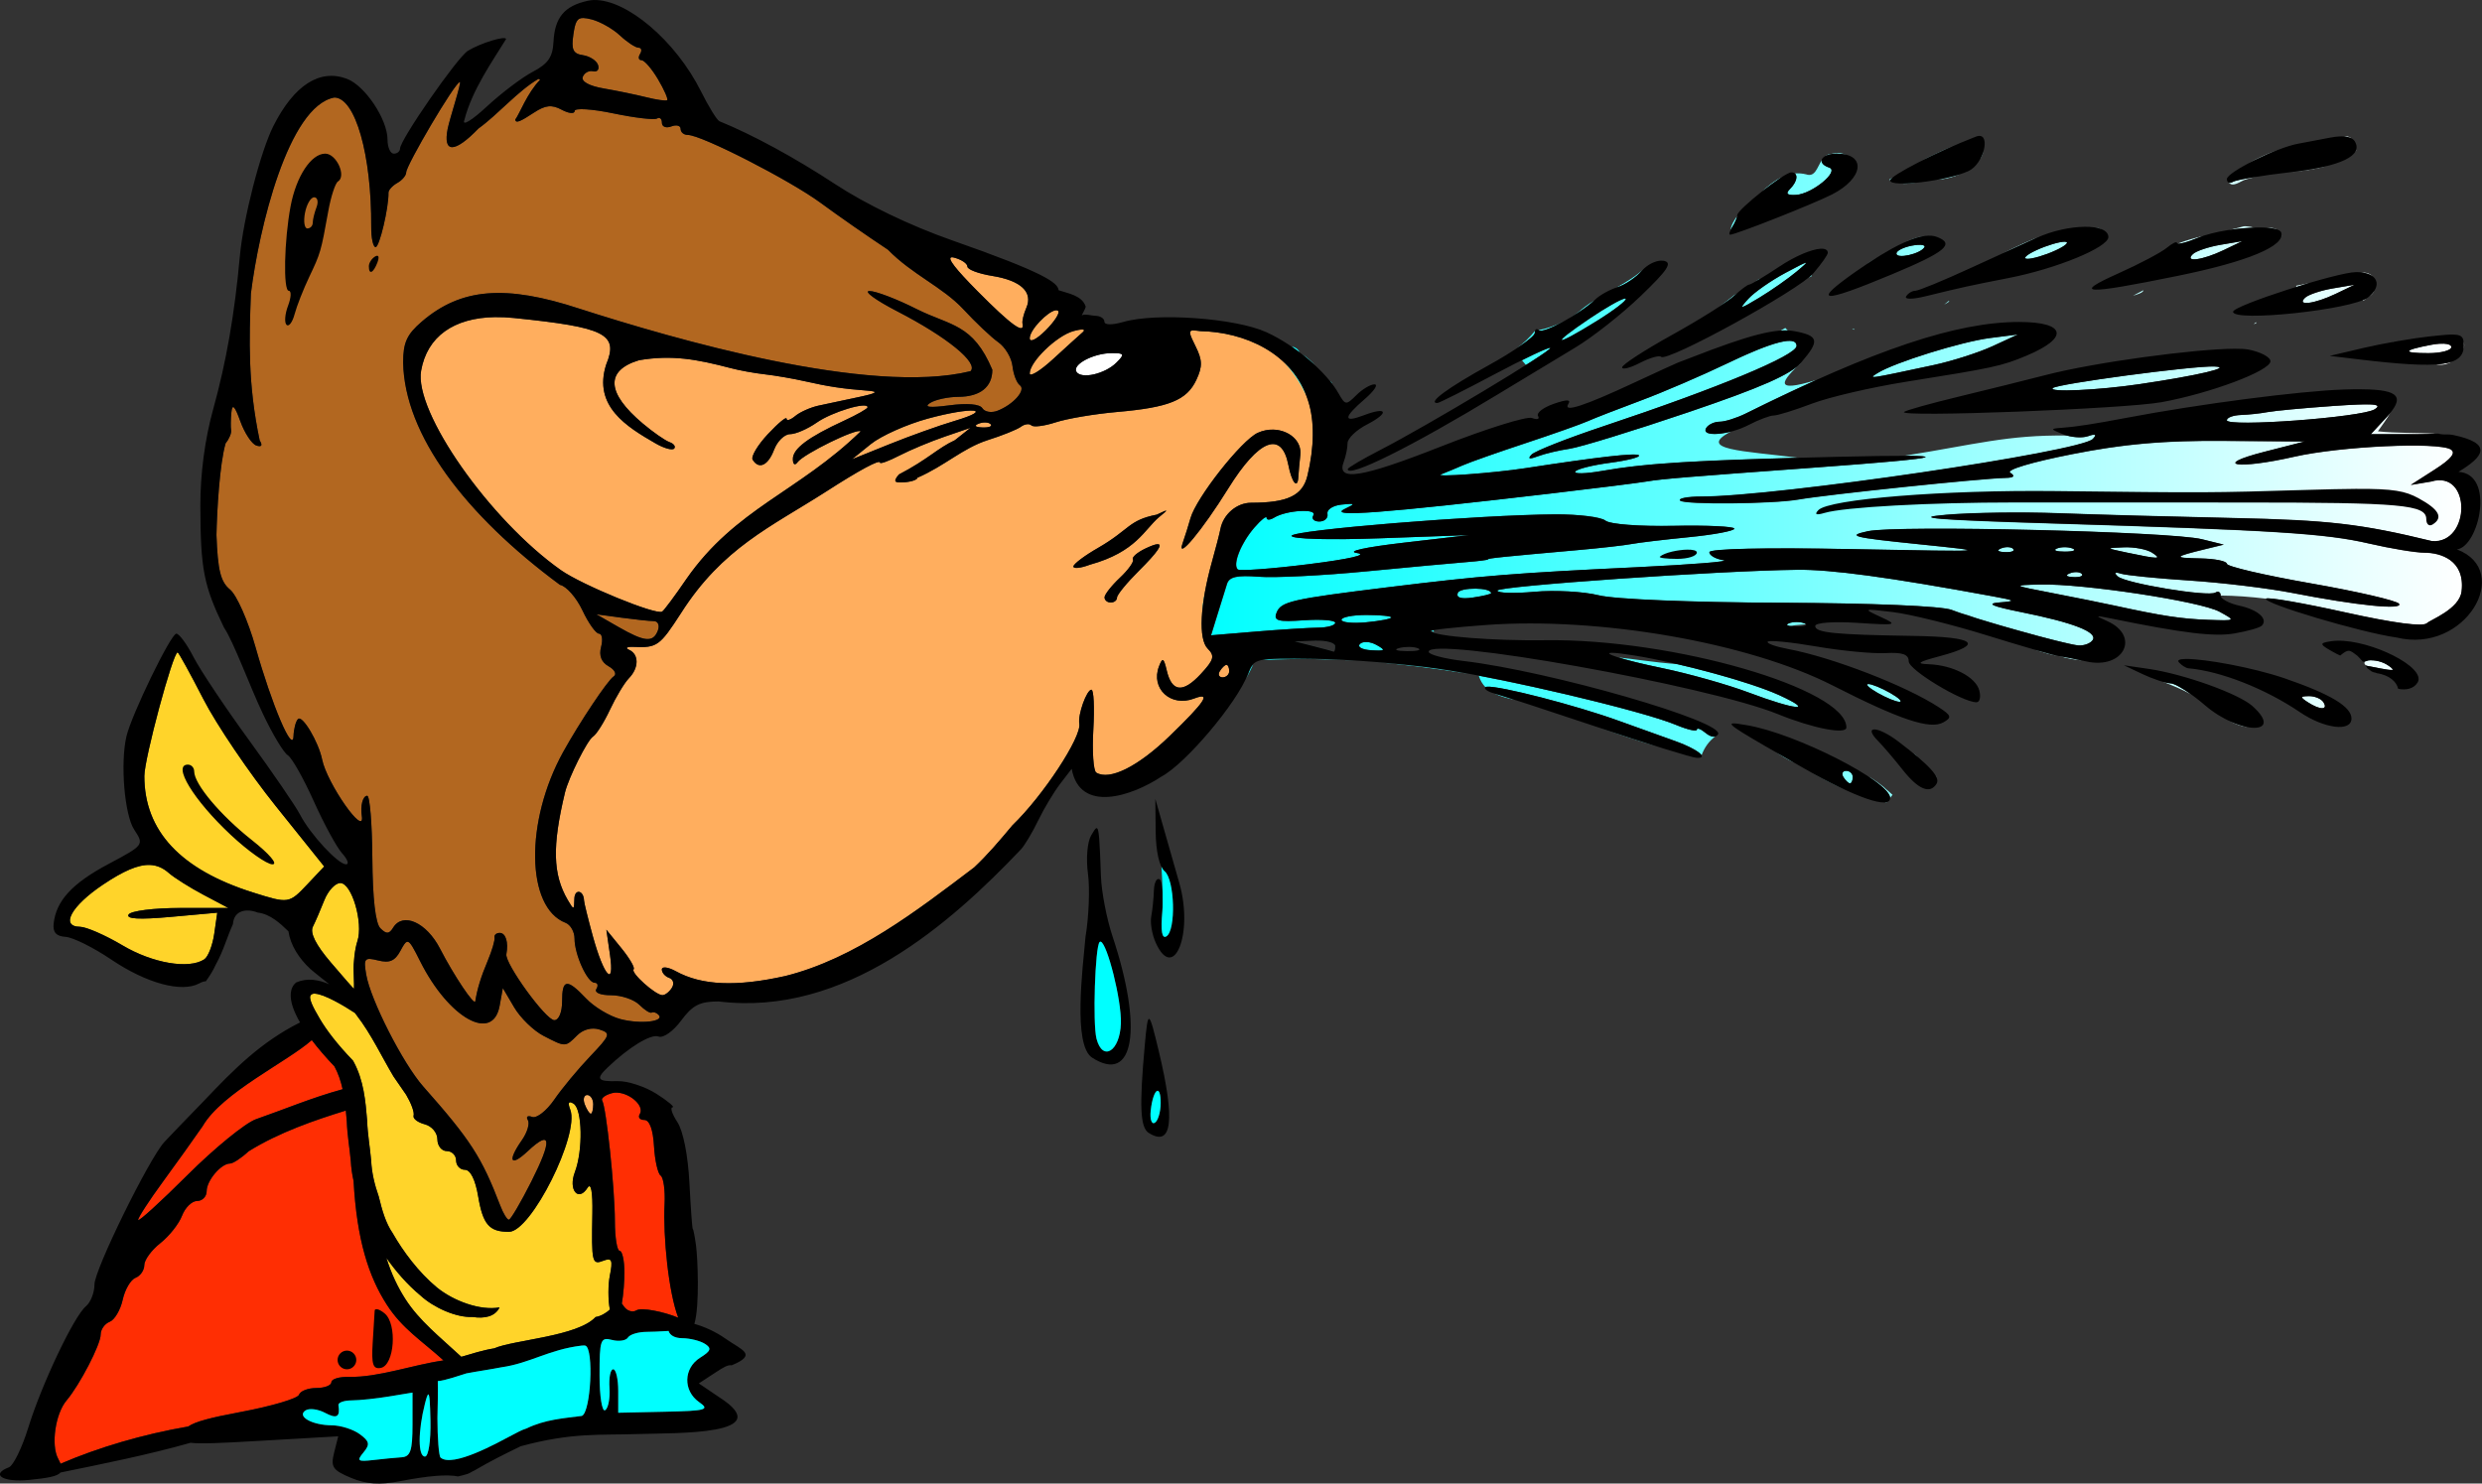 <?xml version="1.0" encoding="UTF-8" standalone="no"?>
<!-- Created with Inkscape (http://www.inkscape.org/) -->

<svg
   width="105.326mm"
   height="62.966mm"
   viewBox="0 0 105.326 62.966"
   version="1.1"
   id="svg5"
   xml:space="preserve"
   inkscape:version="1.2.2 (b0a84865, 2022-12-01)"
   sodipodi:docname="Nutty Squirrel Spews.svg"
   xmlns:inkscape="http://www.inkscape.org/namespaces/inkscape"
   xmlns:sodipodi="http://sodipodi.sourceforge.net/DTD/sodipodi-0.dtd"
   xmlns:xlink="http://www.w3.org/1999/xlink"
   xmlns="http://www.w3.org/2000/svg"
   xmlns:svg="http://www.w3.org/2000/svg"
   xmlns:rdf="http://www.w3.org/1999/02/22-rdf-syntax-ns#"
   xmlns:cc="http://creativecommons.org/ns#"
   xmlns:dc="http://purl.org/dc/elements/1.1/"><rect x="0" y="0" width="105.326" height="62.966" fill="#333333" stroke="none"/><title
     id="title27653">Spew</title><sodipodi:namedview
     id="namedview7"
     pagecolor="#ffffff"
     bordercolor="#000000"
     borderopacity="0.25"
     inkscape:showpageshadow="2"
     inkscape:pageopacity="0.0"
     inkscape:pagecheckerboard="0"
     inkscape:deskcolor="#d1d1d1"
     inkscape:document-units="mm"
     showgrid="false"
     inkscape:zoom="0.78777923"
     inkscape:cx="216.4312"
     inkscape:cy="-106.62886"
     inkscape:window-width="1728"
     inkscape:window-height="1006"
     inkscape:window-x="0"
     inkscape:window-y="38"
     inkscape:window-maximized="0"
     inkscape:current-layer="layer1" /><defs
     id="defs2"><linearGradient
       inkscape:collect="always"
       id="linearGradient27647"><stop
         style="stop-color:#00ffff;stop-opacity:1;"
         offset="0"
         id="stop27643" /><stop
         style="stop-color:#ffffff;stop-opacity:1;"
         offset="1"
         id="stop27645" /></linearGradient><inkscape:perspective
       sodipodi:type="inkscape:persp3d"
       inkscape:vp_x="0 : -85.534076 : 1"
       inkscape:vp_y="0 : 999.99995 : 0"
       inkscape:vp_z="210 : -85.534076 : 1"
       inkscape:persp3d-origin="105 : -135.03407 : 1"
       id="perspective26775" /><linearGradient
       inkscape:collect="always"
       xlink:href="#linearGradient27647"
       id="linearGradient27649"
       x1="-186.475"
       y1="-63.561"
       x2="-132.916"
       y2="-63.561"
       gradientUnits="userSpaceOnUse" /></defs><g
     inkscape:label="Layer 1"
     inkscape:groupmode="layer"
     id="layer1"
     transform="translate(237.485,83.485)"><path
       id="path25414"
       style="fill:#ff2e03;fill-opacity:1;stroke-width:0.265"
       d="m -224.251,-39.341 c -1.044,0.925 -3.806,2.227 -4.631,3.652 -0.35,0.509 -1.11,1.571 -1.688,2.36 -0.578,0.789 -1.051,1.518 -1.051,1.619 0,0.101 0.942,-0.755 2.093,-1.903 1.151,-1.148 2.46,-2.216 2.91,-2.372 1.251,-0.436 2.327,-0.899 3.674,-1.272 -0.076,-0.342 -0.184,-0.669 -0.347,-0.968 -0.379,-0.397 -0.699,-0.771 -0.96,-1.116 z m 12.912,2.229 c -0.057,8.54e-4 -0.113,0.008 -0.167,0.022 -0.292,0.076 -0.481,0.219 -0.421,0.318 0.173,0.28 0.536,3.728 0.539,5.119 0.001,0.691 0.092,1.257 0.203,1.257 0.11,0 0.201,0.417 0.201,0.926 0,0.344 -0.036,0.885 -0.11,1.315 0.026,0.033 0.05,0.06 0.081,0.107 0.129,0.201 0.372,0.28 0.541,0.176 0.213,-0.131 1.157,0.056 1.772,0.314 -0.414,-1.08 -0.648,-3.452 -0.58,-4.822 0.029,-0.582 -0.046,-1.126 -0.166,-1.208 -0.12,-0.082 -0.248,-0.647 -0.283,-1.255 -0.04,-0.702 -0.19,-1.107 -0.41,-1.107 -0.191,-7.94e-4 -0.279,-0.111 -0.196,-0.244 0.216,-0.349 -0.403,-0.886 -0.945,-0.915 -0.019,-10e-4 -0.039,-0.001 -0.058,-10e-4 z m -11.469,0.763 c -1.275,0.392 -2.825,0.919 -4.124,1.729 -0.306,0.285 -0.662,0.519 -0.79,0.519 -0.379,0 -0.99,0.722 -0.99,1.172 0,0.229 -0.182,0.416 -0.404,0.416 -0.222,0 -0.51,0.282 -0.641,0.626 -0.131,0.345 -0.545,0.868 -0.92,1.163 -0.375,0.295 -0.681,0.715 -0.681,0.933 0,0.218 -0.168,0.46 -0.372,0.539 -0.205,0.079 -0.45,0.498 -0.545,0.932 -0.095,0.434 -0.345,0.856 -0.554,0.936 -0.209,0.08 -0.381,0.325 -0.381,0.543 0,0.421 -0.884,2.129 -1.447,2.795 -0.474,0.561 -0.668,1.89 -0.359,2.467 0.043,0.08 0.078,0.152 0.104,0.218 1.613,-0.695 3.486,-1.246 5.418,-1.581 0.299,-0.207 0.933,-0.374 2.233,-0.617 1.304,-0.244 2.414,-0.573 2.467,-0.73 0.052,-0.157 0.383,-0.286 0.735,-0.286 0.352,0 0.639,-0.111 0.639,-0.247 0,-0.136 0.34,-0.237 0.756,-0.225 1.243,0.024 2.677,-0.509 4.003,-0.699 -0.919,-0.835 -1.749,-1.337 -2.414,-2.376 -0.758,-1.183 -1.265,-2.728 -1.403,-5.241 -0.061,-0.276 -0.103,-0.556 -0.118,-0.845 -0.05,-0.548 -0.15,-1.1 -0.17,-1.686 -0.012,-0.152 -0.026,-0.303 -0.041,-0.454 z" /><path
       id="path25366"
       style="fill:#ffd42a;fill-opacity:1;stroke-width:0.265"
       d="m -229.945,-55.797 c 0.04,0 0.531,0.891 1.091,1.981 0.56,1.09 1.944,3.134 3.074,4.543 l 2.055,2.563 -0.706,0.748 c -0.785,0.832 -0.799,0.834 -2.318,0.355 -3.078,-0.972 -4.608,-2.613 -4.608,-4.942 0,-0.739 1.213,-5.248 1.412,-5.248 z m -1.176,9.022 c 0.3,0.012 0.558,0.127 0.802,0.342 0.23,0.202 0.892,0.619 1.472,0.926 l 1.055,0.558 h -2.031 c -1.133,0 -2.107,0.123 -2.203,0.278 -0.118,0.19 0.448,0.222 1.796,0.1 l 1.967,-0.178 -0.128,0.892 c -0.07,0.491 -0.26,0.98 -0.422,1.087 -0.651,0.43 -2.189,0.168 -3.469,-0.591 -0.728,-0.432 -1.54,-0.787 -1.806,-0.79 -0.852,-0.008 -0.372,-0.886 0.978,-1.79 0.871,-0.583 1.489,-0.853 1.99,-0.834 z m 8.08,0.768 h 5.2e-4 c 0.487,0 0.982,1.691 0.723,2.47 -0.105,0.315 -0.175,0.901 -0.157,1.301 0.018,0.4 0.019,0.724 0.007,0.719 -0.015,-0.005 -0.456,-0.511 -0.981,-1.126 -0.635,-0.743 -0.888,-1.25 -0.756,-1.513 0.109,-0.218 0.327,-0.723 0.485,-1.123 0.158,-0.4 0.463,-0.728 0.677,-0.728 z m -1.074,4.696 c 0.388,0.016 1.23,0.511 1.697,0.82 l 0.073,0.101 c 0.619,0.799 1.077,1.785 1.563,2.595 l 0.533,0.772 c 0.193,0.325 0.363,0.734 0.317,0.893 -0.035,0.122 0.178,0.284 0.473,0.361 0.3,0.078 0.537,0.361 0.537,0.639 0,0.274 0.179,0.499 0.397,0.499 0.218,0 0.397,0.179 0.397,0.397 0,0.218 0.168,0.397 0.374,0.397 0.234,0 0.444,0.421 0.562,1.124 0.201,1.202 0.474,1.515 1.314,1.508 0.935,-0.008 2.999,-4.13 2.595,-5.183 -0.116,-0.302 -0.071,-0.385 0.138,-0.256 0.374,0.231 0.408,1.985 0.055,2.911 -0.286,0.752 0.151,1.279 0.543,0.656 0.144,-0.229 0.219,0.176 0.202,1.091 -0.039,2.096 -0.016,2.194 0.47,2.008 0.358,-0.137 0.404,-0.031 0.271,0.633 -0.076,0.38 -0.081,1.02 10e-4,1.438 -0.16,0.156 -0.4,0.289 -0.605,0.319 -0.767,0.829 -3.472,0.966 -4.306,1.33 -0.475,0.076 -0.933,0.224 -1.393,0.359 -0.913,-0.846 -1.78,-1.524 -2.378,-2.458 -0.316,-0.493 -0.587,-1.054 -0.803,-1.742 0.395,0.559 0.885,1.134 1.455,1.604 0.542,0.499 1.505,0.94 2.206,0.905 0.508,0.079 0.954,-0.016 1.143,-0.406 -0.814,0.146 -1.942,-0.265 -2.655,-0.844 -0.79,-0.651 -1.448,-1.553 -1.869,-2.287 l -0.004,-0.01 -0.006,-0.008 c -0.3,-0.435 -0.452,-0.981 -0.588,-1.539 l -0.002,-0.012 -0.004,-0.01 c -0.174,-0.499 -0.294,-0.992 -0.32,-1.506 v -0.004 -0.006 c -0.052,-0.583 -0.152,-1.131 -0.17,-1.679 v -0.006 -0.006 c -0.068,-0.826 -0.145,-1.73 -0.584,-2.527 l -0.015,-0.027 -0.022,-0.024 c -0.649,-0.674 -1.103,-1.269 -1.386,-1.75 -0.283,-0.481 -0.515,-0.913 -0.369,-1.025 0.035,-0.036 0.092,-0.05 0.165,-0.047 z" /><path
       style="fill:#ffffff;fill-opacity:1;stroke-width:0.265"
       d="m -190.307,-68.497 c 0.54,0 0.561,0.042 0.201,0.402 -0.484,0.484 -1.496,0.716 -1.698,0.389 -0.19,-0.307 0.727,-0.791 1.497,-0.791 z"
       id="path25316" /><path
       id="path25264"
       style="fill:#ffae5e;fill-opacity:1;stroke-width:0.265"
       d="m -223.685,-76.963 c -0.596,0 -1.231,0.965 -1.469,2.23 -0.273,1.454 -0.319,3.591 -0.077,3.591 0.116,0 0.102,0.285 -0.031,0.634 -0.133,0.349 -0.162,0.714 -0.065,0.81 0.097,0.097 0.251,-0.107 0.343,-0.452 0.092,-0.345 0.372,-1.058 0.622,-1.583 0.484,-1.02 0.494,-1.057 0.807,-2.789 0.112,-0.622 0.297,-1.187 0.409,-1.257 0.372,-0.23 -0.062,-1.184 -0.539,-1.184 z m -0.47,1.852 c 0.144,0 0.19,0.188 0.102,0.419 -0.088,0.23 -0.161,0.528 -0.161,0.661 0,0.134 -0.103,0.243 -0.228,0.243 -0.125,0 -0.171,-0.298 -0.101,-0.661 0.07,-0.364 0.244,-0.661 0.388,-0.661 z m 2.676,2.482 c -0.024,-6.01e-4 -0.055,0.01 -0.092,0.033 -0.144,0.089 -0.261,0.274 -0.261,0.411 0,0.381 0.189,0.297 0.365,-0.162 0.068,-0.177 0.06,-0.28 -0.011,-0.282 z m 24.369,0.066 c 0.026,-0.005 0.064,-8.12e-4 0.112,0.012 0.311,0.081 0.565,0.251 0.565,0.378 0,0.127 0.474,0.306 1.053,0.399 1.217,0.195 1.741,0.685 1.448,1.356 -0.112,0.257 -0.185,0.556 -0.162,0.665 0.104,0.491 -0.469,0.079 -1.912,-1.376 -0.933,-0.941 -1.289,-1.401 -1.104,-1.434 z m 4.419,2.249 c 0.047,-0.007 0.086,0.001 0.112,0.027 0.081,0.081 -0.158,0.452 -0.531,0.824 -0.385,0.385 -0.677,0.529 -0.677,0.334 0,-0.359 0.764,-1.137 1.096,-1.185 z m -23.777,0.289 c 0.252,-0.004 0.517,0.008 0.794,0.037 3.883,0.396 4.449,0.682 3.913,1.977 -0.564,1.767 0.875,2.641 2.09,3.342 0.359,0.209 0.716,0.31 0.794,0.224 0.078,-0.085 -0.012,-0.21 -0.199,-0.276 -0.187,-0.067 -0.696,-0.421 -1.13,-0.787 -1.544,-1.299 -1.601,-2.251 -0.16,-2.688 1.405,-0.238 2.466,-0.036 3.879,0.333 0.364,0.098 1.02,0.217 1.458,0.266 0.438,0.049 1.212,0.183 1.72,0.298 0.99,0.225 1.594,0.315 2.643,0.396 0.494,0.038 0.394,0.108 -0.397,0.275 -0.582,0.123 -1.338,0.284 -1.681,0.358 -0.342,0.074 -0.789,0.272 -0.992,0.441 -0.203,0.169 -0.37,0.22 -0.37,0.114 0,-0.106 -0.357,0.19 -0.793,0.656 -0.436,0.467 -0.727,0.956 -0.646,1.086 0.266,0.43 0.654,0.249 0.91,-0.424 0.138,-0.364 0.444,-0.661 0.68,-0.661 0.236,0 0.745,-0.222 1.131,-0.492 0.643,-0.45 2.157,-0.906 2.157,-0.649 0,0.06 -0.446,0.314 -0.992,0.566 -1.53,0.705 -2.183,1.194 -2.179,1.631 0.002,0.234 0.084,0.29 0.198,0.135 0.26,-0.354 2.525,-1.461 2.678,-1.309 -2.645,2.573 -5.307,3.268 -7.392,6.262 -0.488,0.715 -0.952,1.339 -1.032,1.388 -0.259,0.158 -3.404,-1.131 -4.297,-1.761 -3.02,-2.128 -6.239,-6.721 -5.931,-8.464 0.255,-1.447 1.381,-2.249 3.146,-2.275 z m 24.931,0.528 c 0.071,0.008 0.075,0.046 -0.001,0.112 -0.146,0.126 -0.711,0.639 -1.257,1.14 -0.546,0.501 -0.992,0.775 -0.992,0.609 0,-0.493 1.14,-1.598 1.852,-1.795 0.19,-0.053 0.327,-0.074 0.398,-0.066 z m 4.687,0.039 c 0.07,-0.003 0.171,0.009 0.304,0.028 1.846,0.033 3.944,0.914 4.579,2.976 0.269,0.839 0.257,1.947 -0.034,3.156 -0.203,0.846 -0.839,1.152 -2.394,1.152 -0.606,0 -1.179,0.49 -1.299,1.111 -0.036,0.189 -0.199,0.82 -0.362,1.402 -0.507,1.816 -0.578,3.279 -0.178,3.679 0.31,0.31 0.266,0.472 -0.293,1.075 -0.758,0.818 -1.228,0.771 -1.444,-0.144 -0.129,-0.544 -0.179,-0.571 -0.33,-0.179 -0.364,0.946 0.505,1.744 1.488,1.366 0.747,-0.287 0.484,0.119 -1.032,1.587 -1.342,1.3 -2.554,1.905 -3.118,1.556 -0.122,-0.075 -0.178,-0.898 -0.125,-1.828 0.053,-0.93 0.018,-1.69 -0.08,-1.69 -0.203,0 -0.583,1.065 -0.515,1.44 0.104,0.566 -1.541,3.067 -2.837,4.314 -0.57,0.682 -1.062,1.26 -1.622,1.786 -2.406,1.822 -5.046,3.867 -8.011,4.61 -2.083,0.466 -3.553,0.403 -4.65,-0.201 -0.327,-0.18 -0.595,-0.214 -0.595,-0.075 0,0.139 0.14,0.298 0.312,0.356 0.171,0.057 0.223,0.246 0.116,0.419 -0.107,0.173 -0.288,0.315 -0.403,0.315 -0.295,0 -1.362,-0.956 -1.222,-1.096 0.064,-0.064 -0.171,-0.468 -0.521,-0.899 l -0.637,-0.783 0.153,1.058 c 0.207,1.43 -0.258,0.924 -0.73,-0.794 -0.2,-0.728 -0.366,-1.403 -0.37,-1.5 -0.016,-0.451 -0.404,-0.513 -0.411,-0.066 -0.008,0.475 -0.025,0.478 -0.281,0.039 -0.634,-1.089 -0.664,-2.275 -0.117,-4.558 0.152,-0.633 0.95,-2.227 1.189,-2.375 0.144,-0.089 0.468,-0.603 0.721,-1.143 0.253,-0.54 0.614,-1.138 0.801,-1.331 0.433,-0.444 0.435,-1.018 0.01,-1.209 -0.182,-0.081 -0.093,-0.137 0.198,-0.124 0.988,0.044 1.101,-0.036 2,-1.426 1.765,-2.78 3.826,-3.671 6.141,-5.153 1.449,-0.933 2.31,-1.396 2.31,-1.241 0,0.068 0.371,-0.068 0.824,-0.302 0.453,-0.234 1.316,-0.595 1.918,-0.801 l 1.095,-0.375 -0.661,0.525 c -0.736,0.34 -1.137,0.81 -2.378,1.456 -0.249,0.3 -0.202,0.364 0.241,0.33 0.302,-0.023 0.549,-0.11 0.549,-0.193 1.17,-0.509 1.917,-1.252 2.977,-1.594 0.618,-0.195 1.254,-0.451 1.413,-0.569 0.159,-0.118 0.359,-0.144 0.445,-0.058 0.086,0.086 0.552,0.027 1.034,-0.131 0.483,-0.158 1.651,-0.355 2.597,-0.438 2.212,-0.193 2.965,-0.499 3.37,-1.364 0.265,-0.567 0.258,-0.839 -0.035,-1.427 -0.256,-0.513 -0.313,-0.663 -0.102,-0.673 z m -9.331,3.403 c 0.261,0.025 0.068,0.18 -0.811,0.441 -0.638,0.19 -1.875,0.632 -2.748,0.984 l -1.587,0.639 0.794,-0.642 c 0.437,-0.353 1.533,-0.843 2.436,-1.088 0.94,-0.255 1.656,-0.359 1.917,-0.333 z m 0.52,0.502 c 0.092,0.004 0.171,0.028 0.214,0.072 0.088,0.088 -0.068,0.15 -0.347,0.139 -0.308,-0.013 -0.371,-0.075 -0.16,-0.16 0.096,-0.038 0.201,-0.055 0.292,-0.051 z m 12.216,0.304 c -0.218,-0.006 -0.445,0.035 -0.664,0.135 -0.692,0.315 -2.614,2.757 -2.857,3.63 -0.081,0.291 -0.231,0.767 -0.333,1.058 -0.273,0.778 0.837,-0.553 1.932,-2.317 1.304,-2.101 2.272,-2.48 2.557,-1.001 0.141,0.734 0.39,1.04 0.421,0.518 0.012,-0.206 0.051,-0.634 0.086,-0.95 0.068,-0.604 -0.491,-1.054 -1.143,-1.073 z m -4.552,3.441 c -0.014,-0.014 -0.143,0.045 -0.398,0.167 -1.211,0.237 -1.136,0.628 -2.48,1.405 -0.581,0.332 -1.057,0.69 -1.058,0.795 h -5.2e-4 c -0.001,0.106 0.314,0.072 0.7,-0.075 1.974,-0.545 2.312,-1.499 2.94,-2.024 0.208,-0.169 0.31,-0.255 0.297,-0.269 z m -0.396,1.424 c -0.098,0.014 -0.257,0.073 -0.477,0.177 -0.351,0.166 -0.593,0.376 -0.537,0.466 0.056,0.09 -0.193,0.44 -0.552,0.778 -0.359,0.338 -0.653,0.712 -0.653,0.833 0,0.12 0.119,0.219 0.265,0.219 0.146,0 0.265,-0.095 0.265,-0.211 0,-0.116 0.413,-0.622 0.918,-1.124 0.812,-0.809 1.067,-1.177 0.773,-1.136 z m 2.955,5.118 c 0.064,0 0.117,0.119 0.117,0.265 0,0.146 -0.126,0.265 -0.28,0.265 -0.154,0 -0.207,-0.119 -0.117,-0.265 0.09,-0.146 0.216,-0.265 0.28,-0.265 z m -27.127,18.256 c 0.141,0 0.256,0.179 0.256,0.397 0,0.218 -0.047,0.397 -0.104,0.397 -0.057,0 -0.173,-0.179 -0.256,-0.397 -0.084,-0.218 -0.037,-0.397 0.104,-0.397 z"
       sodipodi:nodetypes="sssccsssssssssscscsssccscsssscssscssssccccsssccssssssssssssscccccssccccsssccccccsssscsssscssccccssssssccsscccsssccsccssccccsccsccsscccsscccsssssssscssssssssccccccsscssssscsssssssssss" /><path
       id="path25256"
       style="fill:#b26720;fill-opacity:1;stroke-width:0.265"
       d="m -212.73,-82.721 c 0.091,0.002 0.204,0.024 0.346,0.059 0.358,0.09 0.901,0.396 1.207,0.682 0.306,0.285 0.66,0.519 0.787,0.519 0.127,0 0.156,0.119 0.067,0.265 -0.09,0.146 -0.063,0.265 0.059,0.265 0.123,0 0.439,0.365 0.703,0.812 0.264,0.447 0.438,0.845 0.388,0.886 -0.051,0.041 -0.449,-0.015 -0.886,-0.125 -0.437,-0.109 -1.248,-0.277 -1.803,-0.372 -0.619,-0.106 -0.964,-0.296 -0.893,-0.489 0.064,-0.174 0.261,-0.282 0.439,-0.241 0.177,0.041 0.272,-0.078 0.211,-0.265 -0.061,-0.186 -0.349,-0.374 -0.639,-0.418 -0.425,-0.063 -0.504,-0.233 -0.409,-0.88 0.077,-0.526 0.151,-0.703 0.423,-0.698 z m -1.906,2.588 c 0.028,0.004 0.052,0.014 0.071,0.034 -0.549,0.559 -0.874,1.456 -1.055,1.691 0.024,0.176 0.232,0.072 0.792,-0.295 0.492,-0.323 0.757,-0.35 1.181,-0.123 0.301,0.161 0.547,0.184 0.547,0.052 0,-0.134 0.73,-0.089 1.646,0.102 0.905,0.189 1.739,0.287 1.852,0.217 0.113,-0.07 0.206,0.011 0.206,0.181 0,0.17 0.179,0.24 0.397,0.156 0.218,-0.084 0.397,-0.037 0.397,0.104 0,0.141 0.136,0.256 0.303,0.256 0.581,0 4.338,1.922 5.65,2.891 0.728,0.537 2.008,1.428 2.844,1.979 1.015,1.045 2.318,1.585 3.189,2.516 0.528,0.57 1.199,1.205 1.493,1.411 0.293,0.206 0.565,0.661 0.604,1.013 0.039,0.352 0.18,0.718 0.313,0.814 0.276,0.199 -0.281,0.828 -0.961,1.086 -0.25,0.095 -0.533,0.044 -0.63,-0.112 -0.109,-0.176 -0.641,-0.223 -1.398,-0.122 -0.84,0.111 -1.098,0.081 -0.825,-0.097 0.218,-0.142 0.76,-0.261 1.204,-0.263 0.927,-0.005 1.442,-0.415 1.442,-1.15 -0.826,-1.963 -1.771,-1.857 -3.199,-2.57 -0.851,-0.43 -1.76,-0.777 -2.019,-0.772 -0.259,0.005 0.272,0.392 1.178,0.86 2.122,1.095 3.466,2.192 3.114,2.542 -4.288,1.058 -12.643,-1.383 -16.588,-2.65 -3.148,-1.035 -5.031,-0.882 -6.695,0.544 -0.636,0.545 -0.794,0.891 -0.794,1.738 0.057,3.08 2.646,6.476 6.654,9.437 0.268,0.052 0.697,0.538 0.953,1.082 0.256,0.544 0.573,0.989 0.703,0.989 0.131,0 0.172,0.253 0.09,0.562 -0.098,0.374 0.011,0.651 0.321,0.825 0.261,0.146 0.354,0.336 0.211,0.429 -0.256,0.167 -1.447,1.951 -2.144,3.211 -1.626,2.94 -1.574,6.602 0.104,7.246 0.21,0.08 0.381,0.382 0.381,0.671 0,0.677 0.544,1.873 0.852,1.873 0.131,0 0.164,0.119 0.074,0.265 -0.095,0.154 0.167,0.265 0.627,0.265 0.435,0 0.973,0.183 1.197,0.406 0.223,0.223 0.46,0.372 0.526,0.331 0.066,-0.042 0.194,-0.001 0.285,0.089 0.292,0.292 -0.756,0.412 -1.615,0.186 -0.458,-0.121 -1.113,-0.514 -1.455,-0.875 -0.815,-0.859 -1.019,-0.833 -1.019,0.128 0,0.459 -0.14,0.793 -0.331,0.793 -0.358,-5.55e-4 -2.107,-2.411 -2.033,-2.803 0.095,-0.506 -0.028,-0.901 -0.282,-0.901 -0.146,0 -0.246,0.089 -0.222,0.198 0.024,0.109 -0.107,0.556 -0.291,0.992 -0.287,0.682 -0.439,1.178 -0.525,1.713 -0.034,0.211 -0.915,-1.105 -1.495,-2.233 -0.574,-1.116 -1.575,-1.566 -1.99,-0.894 -0.171,0.277 -0.286,0.283 -0.541,0.028 -0.209,-0.209 -0.33,-1.26 -0.342,-2.974 -0.01,-1.458 -0.107,-2.65 -0.217,-2.65 -0.187,-2.6e-5 -0.299,0.42 -0.23,0.86 0.148,0.935 -1.478,-1.383 -1.684,-2.4 -0.15,-0.744 -0.84,-1.902 -1.023,-1.719 -0.095,0.095 -0.181,0.42 -0.191,0.723 -0.026,0.783 -0.91,-1.287 -1.614,-3.78 -0.314,-1.11 -0.799,-2.206 -1.078,-2.434 -0.401,-0.327 -0.523,-0.817 -0.578,-2.315 0.02,-0.993 0.132,-3.022 0.389,-3.896 0.15,-0.181 0.255,-0.431 0.233,-0.556 -0.022,-0.124 -0.017,-0.464 0.011,-0.756 0.037,-0.384 0.142,-0.279 0.38,0.381 0.181,0.501 0.486,0.962 0.678,1.026 0.226,0.075 0.277,-0.001 0.143,-0.219 -0.509,-2.402 -0.445,-4.277 -0.373,-6.231 0.337,-2.737 1.583,-7.955 3.54,-8.319 0.891,0 1.586,2.438 1.566,5.49 -0.003,0.473 0.081,0.86 0.187,0.86 0.163,0 0.558,-1.671 0.546,-2.311 -0.002,-0.111 0.166,-0.298 0.374,-0.414 0.208,-0.116 0.378,-0.319 0.378,-0.45 0,-0.298 2.076,-3.833 2.276,-3.833 0.081,0 -0.429,1.545 -0.516,1.981 -0.209,1.047 0.291,1.044 1.305,-0.007 0.84,-0.605 1.664,-1.59 2.543,-2.104 z m 2.461,22.721 1.058,0.143 c 0.582,0.079 1.203,0.145 1.381,0.146 0.177,0.002 0.254,0.182 0.17,0.4 -0.2,0.521 -0.562,0.487 -1.683,-0.158 z m -8,13.898 c 0.113,0.025 0.246,0.279 0.523,0.831 1.215,2.419 3.087,3.464 3.372,1.882 l 0.135,-0.747 0.479,0.814 c 0.263,0.448 0.823,0.992 1.243,1.21 0.942,0.487 0.926,0.488 1.433,-0.019 0.252,-0.252 0.623,-0.349 0.945,-0.247 0.492,0.156 0.464,0.237 -0.399,1.143 -0.511,0.536 -1.196,1.361 -1.521,1.835 -0.326,0.473 -0.747,0.802 -0.936,0.731 -0.189,-0.071 -0.272,-0.012 -0.183,0.132 0.089,0.144 -0.024,0.526 -0.251,0.85 -0.631,0.9 -0.491,1.166 0.248,0.472 1,-0.94 1.05,-0.495 0.147,1.295 -0.448,0.888 -0.876,1.614 -0.95,1.614 -0.074,0 -0.238,-0.268 -0.363,-0.595 -0.793,-2.067 -1.254,-2.781 -3.269,-5.059 -0.862,-0.975 -2.241,-3.683 -2.422,-4.756 -0.116,-0.685 -0.07,-0.738 0.511,-0.593 0.484,0.121 0.713,0.02 0.948,-0.42 0.113,-0.211 0.187,-0.341 0.263,-0.367 0.016,-0.006 0.031,-0.007 0.048,-0.003 z" /><path
       id="path26917"
       style="display:inline;fill:url(#linearGradient27649);fill-opacity:1;fill-rule:evenodd;stroke:none;stroke-width:0.476;stroke-opacity:1;stop-color:#000000"
       d="m -137.924,-77.699 c -0.019,7.2e-5 -0.038,0.002 -0.057,0.005 -0.011,0.001 -0.022,0.003 -0.033,0.004 0.132,0.01 0.239,0.04 0.321,0.085 -0.067,-0.056 -0.145,-0.094 -0.232,-0.094 z m -1.378,0.188 c -0.031,0.006 -0.062,0.012 -0.092,0.018 0.032,-0.006 0.059,-0.011 0.092,-0.018 z m -15.313,0.232 c -0.452,0.186 -0.895,0.395 -1.328,0.623 0.404,-0.203 0.857,-0.417 1.328,-0.623 z m 17.116,0.144 c -0.007,0.024 -0.014,0.048 -0.026,0.072 0.006,-0.005 0.011,-0.008 0.017,-0.013 0.005,-0.019 0.006,-0.039 0.009,-0.059 z m -3.348,0.025 c -0.423,0.149 -0.832,0.332 -1.215,0.558 0.375,-0.198 0.807,-0.4 1.215,-0.558 z m -12.463,0.024 c -0.034,0.123 -0.092,0.247 -0.16,0.367 0.076,-0.112 0.131,-0.234 0.16,-0.367 z m -6.158,0.097 c -0.096,-0.004 -0.194,0.007 -0.294,0.033 -0.108,0.005 -0.193,0.044 -0.265,0.101 0.111,-0.063 0.273,-0.107 0.488,-0.107 0.15,0 0.28,0.016 0.391,0.043 -0.101,-0.04 -0.209,-0.065 -0.321,-0.069 z m -0.705,0.3 c -0.201,0.303 -0.283,0.738 -0.667,0.604 -0.169,-0.042 -0.329,-0.05 -0.482,-0.037 0.137,0.107 0.068,0.389 -0.202,0.658 -0.2,0.2 -0.125,0.273 0.256,0.251 0.683,-0.039 1.859,-1.007 1.407,-1.158 -0.247,-0.083 -0.337,-0.205 -0.312,-0.318 z m 21.431,0.248 c -0.411,0.103 -0.913,0.192 -1.521,0.263 0.519,-0.055 1.035,-0.12 1.521,-0.263 z m -15.566,0.35 c -0.283,0.091 -0.62,0.17 -0.968,0.235 0.019,-6.7e-4 0.038,-0.004 0.056,-0.004 0.283,-0.026 0.609,-0.103 0.912,-0.231 z m 12.571,0.113 c -0.523,0.083 -0.913,0.162 -0.991,0.211 -0.068,0.042 -0.13,0.05 -0.176,0.032 0.187,0.213 0.48,-0.056 0.707,-0.129 0.15,-0.046 0.304,-0.082 0.46,-0.114 z m -20.134,0.011 c -0.302,0.144 -0.579,0.369 -0.843,0.61 0.301,-0.237 0.603,-0.456 0.843,-0.61 z m 4.717,0.008 c -0.053,0.033 -0.106,0.065 -0.159,0.098 0.015,0.009 0.03,0.016 0.045,0.025 0.007,-0.029 0.049,-0.071 0.114,-0.123 z m 14.171,0.086 c -1.8e-4,1.66e-4 -3.3e-4,3.51e-4 -5.1e-4,5.17e-4 3.1e-4,7.82e-4 7.2e-4,0.001 0.001,0.002 -5e-5,-9.92e-4 -4.8e-4,-0.002 -5.2e-4,-0.003 z m -13.19,0.142 c -0.254,0.024 -0.487,0.038 -0.67,0.033 0.216,0.027 0.442,0.004 0.67,-0.033 z m -7.595,1.422 c -0.136,0.185 -0.256,0.383 -0.282,0.597 0.02,-0.044 0.045,-0.091 0.078,-0.142 0.1,-0.157 0.182,-0.344 0.204,-0.455 z m 21.576,0.426 c -0.026,-9.71e-4 -0.052,-2.23e-4 -0.078,0.003 -0.204,0.059 -0.409,0.109 -0.613,0.157 0.376,-0.057 0.747,-0.087 1.086,-0.096 -0.055,-0.007 -0.109,-0.018 -0.16,-0.037 -0.077,-0.006 -0.155,-0.024 -0.234,-0.027 z m -6.377,0.059 c 0.094,0.016 0.18,0.037 0.253,0.065 -0.07,-0.036 -0.154,-0.057 -0.253,-0.065 z m 7.366,0.004 c -0.034,-5.06e-4 -0.071,0.002 -0.106,0.003 0.192,0.013 0.345,0.04 0.456,0.08 -0.097,-0.062 -0.218,-0.081 -0.349,-0.083 z m -9.564,0.319 c -0.59,0.207 -1.163,0.487 -1.735,0.773 0.527,-0.241 1.226,-0.562 1.447,-0.662 0.093,-0.042 0.191,-0.075 0.287,-0.111 z m 10.097,0.022 c -0.002,0.011 -0.005,0.021 -0.008,0.032 0.005,-0.004 0.01,-0.009 0.015,-0.013 -0.002,-0.007 -0.005,-0.012 -0.007,-0.019 z m -3.33,0.011 c -0.363,0.087 -0.721,0.187 -1.069,0.321 0.098,0.024 0.431,-0.068 0.828,-0.234 0.074,-0.031 0.156,-0.06 0.241,-0.088 z m -11.826,0.006 c -0.288,0.029 -0.581,0.142 -0.865,0.281 0.334,-0.151 0.622,-0.246 0.865,-0.281 z m 13.504,0.21 -0.926,0.157 c -0.509,0.086 -1.039,0.264 -1.177,0.394 -0.39,0.367 0.409,0.264 1.309,-0.169 z m -7.541,0.027 c -0.218,-0.005 -0.754,0.154 -1.191,0.354 -0.437,0.2 -0.615,0.368 -0.397,0.373 0.218,0.005 0.754,-0.154 1.191,-0.354 0.437,-0.2 0.615,-0.368 0.397,-0.373 z m -6.103,0.133 c -0.041,-0.003 -0.089,-0.002 -0.143,0.002 -0.072,0.005 -0.154,0.016 -0.244,0.033 -0.359,0.069 -0.654,0.219 -0.654,0.334 0,0.245 1.011,0.02 1.187,-0.264 0.037,-0.06 -0.023,-0.096 -0.146,-0.104 z m 10.239,0.256 c -0.035,0.025 -0.07,0.047 -0.106,0.07 0.047,-0.028 0.067,-0.045 0.106,-0.07 z m -12.132,0.301 c -0.126,0.077 -0.252,0.156 -0.377,0.236 0.004,-3.61e-4 0.007,-1.68e-4 0.011,-5.17e-4 0.127,-0.084 0.247,-0.16 0.366,-0.235 z m -9.112,0.111 c -0.002,7.6e-5 -0.005,9.18e-4 -0.008,0.001 0.023,-2.45e-4 0.045,0.003 0.067,0.005 -0.019,-0.003 -0.037,-0.007 -0.058,-0.006 z m -0.033,0.004 c -0.03,0.003 -0.061,0.008 -0.093,0.015 0.031,-0.006 0.063,-0.014 0.093,-0.015 z m 0.129,0.006 c 0.007,0.001 0.01,0.005 0.016,0.006 -0.005,-0.002 -0.01,-0.005 -0.016,-0.006 z m 6.02,0.082 c -0.063,0.007 -0.333,0.148 -0.855,0.426 -0.622,0.332 -1.336,0.832 -1.587,1.11 -0.412,0.457 -0.367,0.452 0.469,-0.052 0.509,-0.307 1.224,-0.807 1.587,-1.11 0.305,-0.255 0.449,-0.381 0.386,-0.374 z m -6.809,0.205 c -0.001,9.09e-4 -0.004,0.002 -0.005,0.003 -0.367,0.347 -0.79,0.603 -1.222,0.846 0.015,-0.005 0.031,-0.013 0.045,-0.017 0.326,-0.103 0.795,-0.419 1.041,-0.701 0.041,-0.048 0.091,-0.09 0.141,-0.131 z m 30.359,0.207 c 0.216,0.022 0.389,0.076 0.503,0.161 -0.085,-0.088 -0.207,-0.149 -0.366,-0.16 -0.046,-0.002 -0.091,-0.001 -0.136,-0.001 z m -23.302,0.106 c -0.036,0.034 -0.071,0.068 -0.121,0.109 0.043,-0.021 0.085,-0.042 0.127,-0.063 -0.002,-0.016 -0.004,-0.031 -0.006,-0.047 z m -2.164,0.152 c -0.014,0.006 -0.028,0.012 -0.041,0.018 -0.016,0.007 -0.032,0.013 -0.048,0.019 -0.044,0.031 -0.088,0.061 -0.132,0.092 0.066,-0.037 0.136,-0.078 0.222,-0.129 z m 23.296,0.184 c -0.183,0.045 -0.367,0.086 -0.552,0.115 -0.009,0.022 -0.019,0.043 -0.028,0.064 0.195,-0.061 0.39,-0.123 0.581,-0.179 z m 1.915,0.078 -0.926,0.157 c -0.509,0.086 -1.039,0.264 -1.177,0.394 -0.39,0.367 0.409,0.264 1.309,-0.169 z m -8.965,0.232 c -0.097,0.05 -0.193,0.099 -0.289,0.151 -0.061,0.033 -0.108,0.059 -0.155,0.085 0.214,-0.068 0.438,-0.136 0.444,-0.236 z m 9.795,0.033 c -0.049,0.073 -0.123,0.148 -0.208,0.223 0.093,-0.061 0.162,-0.137 0.208,-0.223 z m -27.04,0.104 c -0.046,0.028 -0.091,0.057 -0.136,0.085 -0.205,0.167 -0.415,0.328 -0.63,0.481 0.291,-0.192 0.534,-0.361 0.637,-0.456 0.046,-0.043 0.085,-0.07 0.13,-0.11 z m 26.71,0.209 c -0.045,0.027 -0.097,0.054 -0.164,0.081 0.013,0.005 0.027,0.008 0.04,0.013 0.041,-0.031 0.082,-0.063 0.123,-0.094 z m -31.483,0.01 c -0.183,0.037 -0.792,0.382 -1.469,0.838 -1.739,1.171 -1.538,1.249 0.29,0.113 0.739,-0.459 1.293,-0.886 1.23,-0.948 -0.008,-0.008 -0.025,-0.008 -0.051,-0.003 z m -1.285,0.076 c -0.226,0.143 -0.446,0.297 -0.65,0.476 -0.109,0.085 -0.224,0.163 -0.341,0.237 0.377,-0.227 0.743,-0.484 0.991,-0.713 z m 15.05,0.014 c -0.037,0.031 -0.074,0.062 -0.113,0.092 -0.031,0.024 -0.061,0.048 -0.092,0.073 0.105,-0.058 0.242,-0.124 0.205,-0.166 z m -16.362,0.884 c -0.332,0.171 -0.686,0.296 -1.045,0.364 0.002,0.002 0.004,0.002 0.006,0.004 0.087,0.087 0.535,-0.092 1.04,-0.367 z m 29.387,0.029 c -0.005,0.004 -0.011,0.008 -0.015,0.013 -0.026,0.022 -0.05,0.045 -0.075,0.069 0.053,-0.022 0.141,-0.037 0.09,-0.082 z m -19.97,0.243 c -0.029,0.016 -0.058,0.031 -0.086,0.048 -0.036,0.022 -0.072,0.042 -0.108,0.064 0.105,-0.007 0.206,-0.012 0.299,-0.008 -0.004,-0.004 -0.01,-0.008 -0.013,-0.011 -0.03,-0.03 -0.062,-0.06 -0.091,-0.091 z m 2.829,0.041 c 0.02,0.009 0.041,0.017 0.061,0.025 0.015,-7.6e-5 0.05,0.015 0.045,0 -0.006,-0.023 -0.06,-0.026 -0.107,-0.025 z m -13.447,0.078 c -0.002,2.46e-4 -0.003,7.9e-4 -0.005,0.001 -0.219,0.283 -0.477,0.518 -0.756,0.727 0.445,-0.299 0.748,-0.544 0.748,-0.635 0,-0.038 0.005,-0.068 0.012,-0.093 z m 20.493,0.157 -1.191,0.152 c -1.219,0.156 -4.052,1.039 -4.763,1.484 -0.421,0.263 -0.439,0.266 2.372,-0.337 0.79,-0.17 1.92,-0.532 2.509,-0.804 z m 17.83,0.047 c -0.132,0.009 -0.265,0.025 -0.397,0.041 0.029,-0.003 0.068,-0.009 0.096,-0.012 0.12,-0.013 0.201,-0.019 0.301,-0.029 z m -27.51,0.223 c -0.422,-0.009 -1.303,0.307 -2.629,0.945 -1.087,0.523 -2.751,1.238 -3.697,1.59 -0.946,0.352 -1.958,0.745 -2.249,0.875 -0.291,0.13 -1.482,0.551 -2.646,0.936 -1.164,0.385 -2.355,0.805 -2.646,0.933 -0.291,0.128 -0.708,0.301 -0.926,0.385 -0.354,0.136 2.218,-0.051 3.572,-0.26 3.11,-0.479 4.706,-0.66 4.82,-0.546 0.075,0.075 -0.475,0.218 -1.223,0.317 -0.748,0.099 -1.413,0.267 -1.478,0.373 -0.065,0.106 0.444,0.093 1.131,-0.027 1.713,-0.301 3.672,-0.429 8.357,-0.555 -2.421,-0.302 -4.351,-0.339 -2.901,-1.111 -0.647,0.163 -1.209,0.13 -1.032,-0.157 0.09,-0.146 0.346,-0.265 0.57,-0.265 0.224,0 0.723,-0.157 1.109,-0.349 1.075,-0.534 2.071,-1.007 2.999,-1.424 -1.913,0.591 -1.464,0.028 -0.643,-0.743 -0.439,0.509 -1.697,1.063 -4.802,2.115 -2.314,0.784 -4.576,1.48 -5.027,1.547 -0.451,0.066 -1.058,0.21 -1.349,0.32 -0.362,0.136 -0.446,0.113 -0.265,-0.074 0.146,-0.15 1.515,-0.69 3.043,-1.2 4.885,-1.629 8.202,-3.009 8.202,-3.412 0,-0.139 -0.097,-0.21 -0.288,-0.214 z m 25.696,0.033 c -0.036,0.005 -0.073,0.011 -0.109,0.016 -5.2e-4,0.001 -0.002,0.003 -0.002,0.004 0.037,-0.007 0.073,-0.014 0.111,-0.02 z m 2.892,0 c 0.006,0.051 0.01,0.105 0.01,0.172 0,0.052 -0.004,0.101 -0.011,0.147 0.035,-0.105 0.039,-0.213 0.001,-0.319 z m -0.824,0.09 c -0.063,-0.003 -0.135,-0.003 -0.212,0.003 -0.104,0.007 -0.219,0.022 -0.343,0.046 -1.206,0.23 -1.244,0.352 -0.11,0.352 0.534,0 0.97,-0.117 0.97,-0.258 0,-0.083 -0.116,-0.132 -0.305,-0.143 z m -48.911,0.119 c 0.117,0.08 0.234,0.161 0.348,0.246 -0.086,-0.153 -0.215,-0.228 -0.348,-0.246 z m 10.98,0.059 c -0.033,-0.033 -0.527,0.188 -1.205,0.525 0.073,0.082 0.122,0.141 0.171,0.2 0.638,-0.404 1.065,-0.694 1.035,-0.725 z m -10.521,0.276 c 0.189,0.148 0.369,0.301 0.539,0.459 -0.163,-0.173 -0.338,-0.333 -0.539,-0.459 z m 48.772,0.312 c -0.168,0.058 -0.383,0.095 -0.652,0.114 0.039,0.003 0.079,0.005 0.117,0.01 0.169,0.02 0.361,-0.031 0.535,-0.124 z m -49.561,0.018 c 0.399,0.409 0.698,0.89 0.947,1.4 -0.216,-0.559 -0.544,-1.023 -0.947,-1.4 z m 39.492,0.184 c -0.933,-0.031 -6.662,0.735 -6.857,0.917 -0.201,0.188 1.934,0.09 3.682,-0.168 2.491,-0.368 3.987,-0.721 3.175,-0.748 z m -37.536,0.607 c 0.025,0.031 0.051,0.062 0.075,0.092 0.003,-0.006 0.005,-0.011 0.007,-0.017 -0.028,-0.024 -0.055,-0.05 -0.082,-0.075 z m 44.117,1.002 c -0.128,-0.004 -0.293,-0.002 -0.5,0.006 -0.276,0.01 -0.624,0.031 -1.055,0.061 -1.237,0.087 -2.487,0.204 -2.778,0.26 -0.291,0.056 -0.797,0.11 -1.124,0.121 -0.327,0.011 -0.595,0.112 -0.595,0.223 0,0.304 5.731,-0.121 6.275,-0.465 0.203,-0.128 0.16,-0.195 -0.223,-0.207 z m 0.884,0.353 c -0.053,0.066 -0.103,0.129 -0.171,0.203 l -0.656,0.707 h 1.971 c 0.277,0 0.518,-0.01 0.752,-0.021 -0.806,-0.05 -1.623,-0.014 -2.425,-0.102 0.179,-0.256 0.374,-0.514 0.528,-0.788 z m -12.632,0.938 c -0.048,0.009 -0.111,0.028 -0.191,0.056 -0.215,0.076 -0.585,0.058 -0.893,-0.027 -2.53,-0.034 -3.914,0.383 -6.909,0.858 1.981,0.006 0.695,0.174 -3.905,0.508 -2.652,0.193 -4.246,0.312 -5.257,0.395 -0.505,0.042 -0.865,0.075 -1.137,0.104 -0.273,0.029 -0.459,0.055 -0.617,0.082 -0.182,0.031 -0.734,0.104 -1.477,0.197 -0.743,0.093 -1.678,0.206 -2.624,0.317 -1.784,0.209 -3.267,0.376 -4.477,0.505 -1.21,0.128 -2.147,0.218 -2.839,0.27 -0.346,0.026 -0.63,0.042 -0.856,0.05 -0.226,0.008 -0.394,0.006 -0.507,-0.004 -2.2e-4,-2e-5 -2.9e-4,2e-5 -5.1e-4,0 -0.057,-0.005 -0.099,-0.012 -0.129,-0.022 -0.03,-0.009 -0.046,-0.021 -0.05,-0.035 -0.004,-0.014 0.005,-0.03 0.027,-0.048 0.021,-0.018 0.055,-0.038 0.101,-0.06 0.181,-0.087 0.292,-0.144 0.329,-0.178 0.012,-0.011 0.016,-0.02 0.011,-0.026 -0.004,-0.006 -0.018,-0.01 -0.039,-0.012 -1.2e-4,-1.2e-5 -3.9e-4,1.1e-5 -5.1e-4,0 -0.065,-0.006 -0.207,0.006 -0.433,0.029 -0.087,0.009 -0.168,0.027 -0.241,0.05 -0.007,0.002 -0.013,0.004 -0.02,0.006 -0.071,0.024 -0.135,0.053 -0.187,0.087 -0.027,0.018 -0.051,0.037 -0.071,0.056 -0.061,0.059 -0.09,0.126 -0.076,0.193 0.009,0.045 0.006,0.087 -0.007,0.126 -0.026,0.078 -0.093,0.14 -0.184,0.173 -0.046,0.016 -0.098,0.026 -0.155,0.026 -0.057,0 -0.106,-0.007 -0.147,-0.021 -0.041,-0.013 -0.073,-0.033 -0.096,-0.057 -0.011,-0.012 -0.02,-0.025 -0.026,-0.039 -0.012,-0.028 -0.014,-0.06 -0.004,-0.094 0.005,-0.017 0.013,-0.035 0.024,-0.053 0.023,-0.037 0.022,-0.068 0.002,-0.094 -0.01,-0.013 -0.025,-0.024 -0.043,-0.034 -1.3e-4,-6.6e-5 -4e-4,6.5e-5 -5.2e-4,0 -0.019,-0.01 -0.042,-0.019 -0.069,-0.026 -0.054,-0.015 -0.122,-0.024 -0.201,-0.028 -0.078,-0.004 -0.167,-0.004 -0.26,0.002 -0.188,0.011 -0.397,0.041 -0.591,0.088 -0.002,4.41e-4 -0.003,0.001 -0.005,0.002 -0.094,0.023 -0.184,0.05 -0.266,0.081 l -0.009,0.004 c -0.083,0.031 -0.159,0.066 -0.222,0.105 -0.044,0.027 -0.085,0.047 -0.123,0.061 -0.038,0.014 -0.072,0.021 -0.101,0.022 -3.8e-4,1.1e-5 -6.6e-4,-8e-6 -0.001,0 -0.028,6.12e-4 -0.052,-0.005 -0.068,-0.018 -0.016,-0.013 -0.025,-0.031 -0.025,-0.057 0,-0.013 -0.004,-0.021 -0.01,-0.025 -1.1e-4,-7.1e-5 -3.9e-4,6.9e-5 -5.1e-4,0 -0.007,-0.004 -0.017,-0.004 -0.03,-5.17e-4 -6.8e-4,2.01e-4 -0.002,8.12e-4 -0.003,0.001 -0.026,0.008 -0.063,0.032 -0.11,0.068 -0.095,0.075 -0.225,0.204 -0.368,0.369 -0.143,0.165 -0.272,0.344 -0.382,0.525 -0.055,0.09 -0.106,0.18 -0.151,0.269 -0.048,0.094 -0.089,0.187 -0.123,0.275 -0.03,0.078 -0.056,0.153 -0.075,0.223 -0.02,0.075 -0.034,0.145 -0.04,0.207 -0.006,0.063 -0.004,0.118 0.006,0.165 0.01,0.047 0.028,0.085 0.056,0.112 0.009,0.009 0.039,0.016 0.085,0.021 0.048,0.004 0.113,0.006 0.195,0.005 0.162,-0.002 0.387,-0.013 0.659,-0.033 0.544,-0.04 1.275,-0.113 2.061,-0.212 0.434,-0.054 0.81,-0.106 1.123,-0.156 2.1e-4,-3.3e-5 3.1e-4,3.3e-5 5.2e-4,0 0.313,-0.049 0.562,-0.095 0.742,-0.136 0.09,-0.021 0.163,-0.04 0.218,-0.058 0.054,-0.018 0.091,-0.035 0.109,-0.05 0.009,-0.008 0.013,-0.015 0.013,-0.022 -5.6e-4,-0.007 -0.006,-0.013 -0.017,-0.02 -0.02,-0.012 -0.06,-0.023 -0.12,-0.032 -0.059,-0.009 -0.098,-0.019 -0.118,-0.031 -0.02,-0.012 -0.021,-0.025 -0.004,-0.04 0.017,-0.014 0.052,-0.03 0.103,-0.047 0.053,-0.018 0.124,-0.036 0.213,-0.056 0.173,-0.038 0.412,-0.081 0.71,-0.125 0.005,-7e-4 0.009,-0.001 0.014,-0.002 0.299,-0.045 0.656,-0.091 1.067,-0.139 l 2.778,-0.323 -3.77,0.136 c -0.541,0.019 -1.047,0.031 -1.502,0.036 -0.682,0.007 -1.249,-0.002 -1.646,-0.026 -0.132,-0.008 -0.245,-0.017 -0.337,-0.028 -1.9e-4,-2.3e-5 -3.3e-4,2.3e-5 -5.2e-4,0 -9.1e-4,-1.09e-4 -10e-4,-4.07e-4 -0.002,-5.17e-4 -0.091,-0.011 -0.162,-0.023 -0.209,-0.037 -0.024,-0.007 -0.043,-0.014 -0.055,-0.022 -0.012,-0.008 -0.019,-0.016 -0.019,-0.025 0,-0.008 0.008,-0.016 0.023,-0.024 0.046,-0.025 0.16,-0.054 0.331,-0.085 0.225,-0.041 0.547,-0.087 0.944,-0.134 0.397,-0.048 0.868,-0.097 1.388,-0.147 1.575,-0.151 3.602,-0.305 5.405,-0.406 0.6,-0.034 1.174,-0.061 1.699,-0.081 0.525,-0.02 1,-0.032 1.4,-0.034 0.247,-0.001 0.492,0.005 0.724,0.018 0.231,0.013 0.449,0.032 0.642,0.056 1.6e-4,2e-5 3.5e-4,-2e-5 5.1e-4,0 0.193,0.024 0.36,0.053 0.49,0.085 0.065,0.016 0.121,0.033 0.166,0.051 1.3e-4,5e-5 3.9e-4,-5e-5 5.2e-4,0 0.045,0.018 0.08,0.036 0.102,0.055 0.023,0.019 0.063,0.038 0.118,0.055 0.055,0.017 0.125,0.033 0.208,0.049 2e-4,3.5e-5 3.2e-4,-3.6e-5 5.2e-4,0 5.4e-4,9.8e-5 0.002,4.18e-4 0.002,5.17e-4 0.166,0.03 0.385,0.056 0.644,0.075 0.26,0.02 0.559,0.034 0.885,0.041 0.326,0.007 0.677,0.008 1.042,5.17e-4 0.353,-0.007 0.691,-0.009 0.998,-0.006 0.307,0.003 0.584,0.01 0.817,0.021 1.6e-4,8e-6 3.6e-4,-7e-6 5.2e-4,0 0.233,0.011 0.421,0.025 0.552,0.043 0.065,0.009 0.116,0.018 0.15,0.029 0.034,0.01 0.052,0.022 0.052,0.034 -2e-5,0.012 -0.013,0.025 -0.039,0.038 -0.026,0.014 -0.064,0.028 -0.113,0.043 -0.098,0.03 -0.238,0.062 -0.412,0.095 -0.174,0.033 -0.38,0.066 -0.61,0.097 -0.229,0.031 -0.481,0.061 -0.745,0.087 -0.528,0.052 -1.066,0.111 -1.51,0.164 -0.444,0.053 -0.792,0.1 -0.937,0.128 -0.146,0.028 -0.471,0.071 -0.878,0.117 -2.3e-4,2.7e-5 -2.8e-4,-2.7e-5 -5.1e-4,0 -0.408,0.046 -0.897,0.096 -1.37,0.138 -1.629,0.145 -2.588,0.232 -3.14,0.289 -0.418,0.043 -0.602,0.069 -0.667,0.088 -0.021,0.006 -0.03,0.012 -0.03,0.018 0,0.006 -0.026,0.015 -0.073,0.024 -0.047,0.009 -0.115,0.019 -0.199,0.03 -0.168,0.021 -0.4,0.044 -0.654,0.064 -0.509,0.039 -2.426,0.216 -4.26,0.394 -0.458,0.044 -0.93,0.084 -1.39,0.118 -1.7e-4,1.2e-5 -3.5e-4,-1.2e-5 -5.2e-4,0 -0.46,0.034 -0.909,0.061 -1.321,0.082 -0.412,0.02 -0.788,0.033 -1.103,0.038 -1.4e-4,3e-6 -3.7e-4,-2e-6 -5.1e-4,0 -0.314,0.005 -0.568,0.001 -0.735,-0.012 -0.228,-0.018 -0.42,-0.027 -0.581,-0.025 -0.161,0.002 -0.292,0.013 -0.396,0.037 -0.052,0.012 -0.098,0.027 -0.138,0.044 -0.04,0.018 -0.075,0.038 -0.104,0.062 -0.028,0.023 -0.051,0.049 -0.071,0.078 -0.002,0.003 -0.004,0.006 -0.006,0.009 -0.018,0.029 -0.033,0.06 -0.044,0.096 -0.069,0.219 -0.25,0.8 -0.402,1.291 l -0.277,0.894 1.909,-0.159 c 0.492,-0.041 1.01,-0.078 1.467,-0.107 0.057,-0.004 0.101,-0.007 0.156,-0.01 0.448,-0.028 0.824,-0.047 1.015,-0.049 0.1,-0.001 0.196,-0.008 0.283,-0.019 0.087,-0.011 0.165,-0.026 0.231,-0.045 1.8e-4,-5.2e-5 3.3e-4,5.3e-5 5.1e-4,0 0.066,-0.019 0.119,-0.041 0.156,-0.065 0.018,-0.012 0.033,-0.025 0.042,-0.038 0.01,-0.013 0.015,-0.026 0.015,-0.04 1e-5,-0.014 -0.009,-0.027 -0.027,-0.038 -0.018,-0.012 -0.044,-0.022 -0.077,-0.032 -0.067,-0.019 -0.164,-0.034 -0.284,-0.043 -1.6e-4,-1.3e-5 -3.6e-4,1.2e-5 -5.2e-4,0 -0.12,-0.01 -0.263,-0.015 -0.421,-0.014 -3.6e-4,2e-6 -6.8e-4,-2e-6 -10e-4,0 -0.158,8.77e-4 -0.332,0.007 -0.514,0.02 -0.276,0.019 -0.495,0.03 -0.667,0.031 -0.086,3.03e-4 -0.16,-0.002 -0.223,-0.007 -0.125,-0.01 -0.207,-0.032 -0.256,-0.068 -4.2e-4,-3.03e-4 -0.001,-7.28e-4 -0.002,-10e-4 -10e-5,-7.7e-5 -4.1e-4,7.8e-5 -5.2e-4,0 -7.7e-4,-5.74e-4 -8e-4,-0.002 -0.002,-0.002 -0.023,-0.018 -0.039,-0.039 -0.047,-0.064 -5e-5,-1.53e-4 5e-5,-3.63e-4 0,-5.16e-4 -0.008,-0.024 -0.009,-0.053 -0.005,-0.084 0.005,-0.035 0.015,-0.074 0.033,-0.118 0.023,-0.06 0.05,-0.115 0.087,-0.165 0.075,-0.1 0.193,-0.182 0.408,-0.259 0.104,-0.037 0.232,-0.074 0.389,-0.11 0.004,-8.1e-4 0.007,-0.002 0.011,-0.003 0.16,-0.037 0.35,-0.073 0.577,-0.112 0.23,-0.039 0.497,-0.08 0.809,-0.124 0.624,-0.088 1.426,-0.19 2.461,-0.317 1,-0.123 1.835,-0.222 2.605,-0.305 0.768,-0.083 1.473,-0.15 2.216,-0.21 0.004,-3.33e-4 0.009,-7.02e-4 0.013,-10e-4 0.744,-0.06 1.526,-0.112 2.449,-0.165 0.925,-0.053 1.991,-0.107 3.301,-0.169 1.165,-0.056 2.156,-0.117 2.815,-0.171 0.329,-0.027 0.576,-0.051 0.72,-0.073 0.072,-0.011 0.118,-0.021 0.136,-0.029 0.009,-0.004 0.011,-0.009 0.006,-0.012 -0.005,-0.004 -0.018,-0.007 -0.039,-0.01 -0.082,-0.013 -0.16,-0.032 -0.231,-0.055 -0.07,-0.023 -0.132,-0.051 -0.186,-0.081 -0.001,-6.14e-4 -0.003,-0.002 -0.004,-0.002 -1.4e-4,-7.6e-5 -3.8e-4,7.7e-5 -5.2e-4,0 -0.001,-7.1e-4 -0.002,-0.001 -0.003,-0.002 -0.052,-0.03 -0.095,-0.063 -0.125,-0.096 -0.03,-0.034 -0.047,-0.069 -0.047,-0.103 0,-0.009 0.009,-0.018 0.026,-0.026 0.018,-0.009 0.046,-0.018 0.083,-0.026 0.072,-0.015 0.178,-0.029 0.317,-0.041 0.28,-0.025 0.691,-0.044 1.218,-0.055 0.525,-0.011 1.163,-0.016 1.898,-0.013 h 5.1e-4 c 0.735,0.003 1.566,0.012 2.476,0.03 3.369,0.065 4.848,0.093 4.935,0.048 0.01,-0.005 0.002,-0.011 -0.022,-0.018 -0.045,-0.013 -0.159,-0.03 -0.315,-0.05 -0.03,-0.004 -0.078,-0.009 -0.112,-0.013 -0.355,-0.043 -0.892,-0.099 -1.641,-0.176 -0.7,-0.072 -1.241,-0.13 -1.644,-0.179 -0.403,-0.05 -0.668,-0.091 -0.818,-0.129 -0.075,-0.019 -0.12,-0.038 -0.14,-0.056 -0.01,-0.009 -0.013,-0.019 -0.009,-0.028 0.003,-0.009 0.013,-0.019 0.028,-0.028 0.03,-0.019 0.084,-0.038 0.157,-0.059 0.076,-0.022 0.173,-0.045 0.289,-0.07 0.077,-0.017 0.195,-0.031 0.349,-0.044 0.153,-0.013 0.342,-0.023 0.562,-0.032 3e-4,-1.2e-5 7.3e-4,1.2e-5 0.001,0 0.438,-0.017 0.998,-0.027 1.639,-0.03 0.641,-0.003 1.365,2.76e-4 2.129,0.009 1.8e-4,2e-6 3.4e-4,-2e-6 5.2e-4,0 0.709,0.008 1.454,0.023 2.201,0.04 0.111,0.003 0.216,0.005 0.327,0.008 0.754,0.019 1.507,0.041 2.225,0.067 1.6e-4,6e-6 3.4e-4,-6e-6 5.1e-4,0 0.767,0.028 1.494,0.059 2.141,0.093 0.647,0.034 1.214,0.071 1.661,0.109 0.223,0.019 0.416,0.039 0.575,0.059 1.4e-4,1.8e-5 3.8e-4,-1.8e-5 5.2e-4,0 0.158,0.02 0.281,0.04 0.364,0.061 l 0.926,0.229 -0.794,0.194 c -0.33,0.081 -0.577,0.143 -0.749,0.193 -0.092,0.027 -0.164,0.05 -0.212,0.07 -0.043,0.018 -0.069,0.033 -0.076,0.047 -1.2e-4,2.07e-4 -9.2e-4,8.27e-4 -0.001,10e-4 -1.9e-4,3.66e-4 1.6e-4,6.71e-4 0,0.001 -0.003,0.006 -0.002,0.012 0.004,0.018 0.006,0.006 0.017,0.01 0.033,0.015 2e-4,5.9e-5 3.1e-4,-6e-5 5.1e-4,0 0.032,0.009 0.083,0.017 0.153,0.023 0.141,0.012 0.357,0.019 0.648,0.024 0.155,0.003 0.302,0.011 0.437,0.024 0.134,0.013 0.256,0.03 0.358,0.051 0.102,0.021 0.184,0.045 0.241,0.07 1.3e-4,5.7e-5 3.9e-4,-5.7e-5 5.2e-4,0 0.028,0.013 0.051,0.027 0.066,0.04 0.015,0.014 0.023,0.028 0.023,0.042 0,0.028 0.101,0.073 0.283,0.13 0.182,0.057 0.445,0.125 0.769,0.201 0.32,0.075 0.702,0.156 1.124,0.24 0.005,0.001 0.009,0.002 0.015,0.003 1.7e-4,3.5e-5 3.4e-4,-3.5e-5 5.1e-4,0 0.005,9.24e-4 0.01,0.002 0.015,0.003 0.424,0.085 0.888,0.172 1.375,0.257 0.47,0.082 0.922,0.167 1.342,0.251 0.038,0.007 0.074,0.015 0.111,0.022 0.415,0.083 0.795,0.165 1.119,0.24 1.5e-4,3.5e-5 3.6e-4,-3.6e-5 5.1e-4,0 0.338,0.078 0.616,0.15 0.815,0.21 1.3e-4,4e-5 3.8e-4,-4.1e-5 5.1e-4,0 0.099,0.03 0.179,0.057 0.237,0.081 0.057,0.024 0.092,0.044 0.102,0.06 0.021,0.034 0.009,0.061 -0.035,0.08 -0.043,0.02 -0.117,0.032 -0.22,0.038 -0.102,0.005 -0.232,0.004 -0.388,-0.004 -0.155,-0.008 -0.336,-0.022 -0.539,-0.043 -1.6e-4,-1.6e-5 -3.7e-4,1.5e-5 -5.2e-4,0 -0.814,-0.083 -1.988,-0.266 -3.349,-0.532 -0.255,-0.05 -0.568,-0.102 -0.917,-0.153 -0.349,-0.052 -0.733,-0.103 -1.129,-0.151 -0.395,-0.048 -0.802,-0.092 -1.197,-0.13 -1.7e-4,-1.6e-5 -3.4e-4,1.7e-5 -5.1e-4,0 -0.394,-0.038 -0.776,-0.07 -1.122,-0.092 -0.998,-0.065 -1.943,-0.151 -2.482,-0.22 -0.021,-0.003 -0.056,-0.006 -0.075,-0.009 -2e-4,-2.7e-5 -3.2e-4,2.7e-5 -5.2e-4,0 -0.002,-2.07e-4 -0.002,-3.1e-4 -0.003,-5.17e-4 -0.173,-0.023 -0.295,-0.045 -0.349,-0.062 -0.063,-0.02 -0.113,-0.033 -0.15,-0.038 -2.1e-4,-2.8e-5 -3.1e-4,2.8e-5 -5.2e-4,0 -0.037,-0.005 -0.062,-0.003 -0.073,0.007 -0.011,0.01 -0.01,0.027 0.006,0.051 0.015,0.024 0.044,0.056 0.086,0.095 0.019,0.018 0.051,0.037 0.092,0.056 0.002,7.55e-4 0.002,0.001 0.004,0.002 1.6e-4,7.2e-5 3.6e-4,-7.3e-5 5.2e-4,0 0.043,0.02 0.098,0.042 0.161,0.064 1.8e-4,6.1e-5 3.4e-4,-6e-5 5.2e-4,0 0.001,5.16e-4 0.004,0.001 0.006,0.002 0.125,0.043 0.285,0.088 0.47,0.133 0.002,5.94e-4 0.004,9.56e-4 0.006,0.002 1.7e-4,4.3e-5 3.4e-4,-4.2e-5 5.2e-4,0 0.003,6.51e-4 0.006,0.001 0.009,0.002 0.185,0.045 0.393,0.091 0.613,0.135 0.003,6.67e-4 0.006,0.001 0.009,0.002 1.7e-4,3.4e-5 3.4e-4,-3.4e-5 5.1e-4,0 0.041,0.008 0.086,0.015 0.128,0.023 0.42,0.081 0.871,0.156 1.283,0.211 0.225,0.03 0.437,0.054 0.625,0.07 0.001,1.08e-4 0.003,4.1e-4 0.004,5.17e-4 1.6e-4,1.4e-5 3.5e-4,-1.4e-5 5.2e-4,0 4e-4,3.5e-5 6.2e-4,-3.5e-5 10e-4,0 0.188,0.016 0.351,0.024 0.477,0.023 3.1e-4,-4e-6 7.3e-4,4e-6 10e-4,0 0.063,-8.9e-4 0.117,-0.004 0.16,-0.01 0.043,-0.006 0.074,-0.015 0.093,-0.027 0.03,-0.019 0.059,-0.029 0.086,-0.033 0.026,-0.003 0.05,0.001 0.07,0.012 0.04,0.022 0.065,0.072 0.065,0.143 0.604,0.003 1.26,0.053 1.932,0.134 6e-5,-4.8e-5 4.6e-4,4.9e-5 5.2e-4,0 0.085,-0.07 1.585,0.192 3.348,0.583 0.516,0.115 0.981,0.211 1.391,0.288 0.41,0.077 0.764,0.136 1.059,0.175 0.295,0.039 0.531,0.058 0.703,0.058 0.086,-2.04e-4 0.156,-0.005 0.21,-0.015 0.054,-0.01 0.091,-0.026 0.112,-0.046 0.053,-0.053 0.26,-0.149 0.503,-0.289 0.162,-0.093 0.34,-0.206 0.499,-0.338 0.079,-0.066 0.154,-0.137 0.22,-0.212 0.065,-0.075 0.122,-0.156 0.164,-0.24 0.043,-0.085 0.072,-0.174 0.083,-0.268 0.099,-0.835 -0.28,-1.269 -0.74,-1.476 -0.089,-0.04 -0.18,-0.071 -0.272,-0.096 -0.008,-0.002 -0.016,-0.004 -0.024,-0.006 -0.091,-0.023 -0.182,-0.04 -0.27,-0.05 -0.092,-0.011 -0.182,-0.016 -0.265,-0.016 -0.094,0 -0.231,-0.011 -0.398,-0.031 -0.167,-0.02 -0.364,-0.048 -0.579,-0.084 -0.429,-0.071 -0.926,-0.169 -1.39,-0.276 -0.23,-0.053 -0.465,-0.102 -0.718,-0.147 -0.253,-0.045 -0.526,-0.086 -0.83,-0.125 -0.305,-0.039 -0.642,-0.075 -1.026,-0.109 -0.384,-0.034 -0.814,-0.066 -1.305,-0.097 -0.982,-0.062 -2.205,-0.12 -3.782,-0.18 -1.577,-0.06 -3.506,-0.124 -5.901,-0.197 -1.21,-0.037 -2.182,-0.07 -2.937,-0.101 -0.754,-0.031 -1.291,-0.06 -1.628,-0.088 -0.169,-0.014 -0.288,-0.028 -0.36,-0.042 -0.072,-0.014 -0.097,-0.028 -0.077,-0.042 0.02,-0.014 0.084,-0.029 0.191,-0.044 0.107,-0.015 0.256,-0.03 0.445,-0.047 0.273,-0.023 0.611,-0.042 0.99,-0.057 0.378,-0.015 0.796,-0.026 1.228,-0.032 0.432,-0.006 0.877,-0.007 1.309,-0.003 0.433,0.004 0.854,0.013 1.236,0.027 1.528,0.058 4.862,0.149 7.408,0.204 1.015,0.022 1.862,0.048 2.609,0.087 0.373,0.019 0.722,0.042 1.053,0.068 0.332,0.026 0.647,0.057 0.953,0.092 0.291,0.034 0.574,0.073 0.858,0.117 0.031,0.005 0.063,0.009 0.094,0.014 0.28,0.044 0.56,0.094 0.848,0.15 0.003,6.07e-4 0.006,9.43e-4 0.009,0.002 1.7e-4,3.3e-5 3.5e-4,-3.3e-5 5.2e-4,0 0.005,9.24e-4 0.01,0.002 0.015,0.003 0.303,0.059 0.615,0.124 0.943,0.198 0.334,0.075 0.685,0.158 1.061,0.25 0.103,0.007 0.199,0.002 0.289,-0.014 0.09,-0.016 0.174,-0.044 0.252,-0.081 0.153,-0.073 0.281,-0.183 0.384,-0.317 0.003,-0.004 0.006,-0.008 0.009,-0.012 0.05,-0.066 0.094,-0.137 0.132,-0.213 7e-5,-1.4e-4 -7e-5,-3.76e-4 0,-5.17e-4 0.037,-0.075 0.068,-0.154 0.093,-0.235 0.002,-0.007 0.005,-0.015 0.007,-0.022 0.024,-0.082 0.043,-0.166 0.056,-0.251 0.013,-0.089 0.019,-0.179 0.019,-0.268 -1.1e-4,-0.089 -0.006,-0.177 -0.02,-0.263 -0.013,-0.086 -0.033,-0.169 -0.06,-0.248 -0.027,-0.079 -0.06,-0.154 -0.1,-0.223 -0.04,-0.069 -0.087,-0.132 -0.14,-0.188 -0.027,-0.028 -0.055,-0.054 -0.085,-0.078 -0.06,-0.048 -0.127,-0.087 -0.201,-0.116 -0.037,-0.015 -0.075,-0.026 -0.116,-0.036 -0.04,-0.009 -0.082,-0.016 -0.126,-0.019 -0.044,-0.004 -0.089,-0.004 -0.136,-0.002 -0.094,0.005 -0.195,0.023 -0.302,0.056 l -0.86,0.144 1.014,-0.65 c 0.176,-0.113 0.321,-0.214 0.436,-0.304 0.058,-0.045 0.108,-0.088 0.15,-0.128 0.043,-0.04 0.078,-0.077 0.105,-0.112 0.028,-0.035 0.049,-0.067 0.062,-0.098 0.013,-0.03 0.019,-0.058 0.019,-0.084 -9.2e-4,-0.025 -0.009,-0.048 -0.024,-0.07 -2.9e-4,-4.29e-4 -2.2e-4,-0.001 -5.1e-4,-0.002 -5e-4,-7.17e-4 -0.002,-0.001 -0.002,-0.002 -0.015,-0.021 -0.036,-0.04 -0.064,-0.057 -0.033,-0.021 -0.081,-0.039 -0.141,-0.056 -0.064,-0.018 -0.144,-0.032 -0.235,-0.045 -0.16,-0.023 -0.36,-0.04 -0.59,-0.05 -0.019,-8.5e-4 -0.038,-0.002 -0.057,-0.003 -0.24,-0.01 -0.506,-0.013 -0.796,-0.01 -0.304,0.003 -0.63,0.013 -0.967,0.028 -1.7e-4,8e-6 -3.4e-4,-8e-6 -5.1e-4,0 -0.337,0.016 -0.686,0.037 -1.034,0.064 -0.348,0.027 -0.695,0.06 -1.031,0.098 -1.7e-4,1.9e-5 -3.5e-4,-1.9e-5 -5.2e-4,0 -0.336,0.038 -0.66,0.081 -0.962,0.128 -0.301,0.047 -0.58,0.099 -0.824,0.154 -0.605,0.138 -1.129,0.23 -1.538,0.281 -0.205,0.026 -0.381,0.041 -0.525,0.048 -0.144,0.006 -0.255,0.003 -0.33,-0.009 -0.037,-0.006 -0.066,-0.014 -0.084,-0.025 -0.019,-0.01 -0.028,-0.023 -0.026,-0.037 0.001,-0.015 0.013,-0.031 0.035,-0.05 0.022,-0.019 0.054,-0.039 0.098,-0.061 0.085,-0.043 0.214,-0.094 0.387,-0.15 0.013,-0.004 0.026,-0.009 0.039,-0.013 0.177,-0.057 0.397,-0.12 0.668,-0.19 l 1.72,-0.44 -3.44,-0.025 c -0.32,-0.002 -0.625,-0.002 -0.919,0.001 -2.058,0.021 -3.56,0.178 -5.494,0.558 -0.435,0.085 -0.83,0.17 -1.175,0.251 -0.345,0.081 -0.639,0.158 -0.873,0.228 -0.234,0.07 -0.407,0.133 -0.511,0.187 -0.05,0.026 -0.083,0.049 -0.098,0.07 -5.4e-4,7.08e-4 -0.002,0.001 -0.003,0.002 -0.015,0.021 -0.011,0.04 0.013,0.055 0.056,0.035 0.093,0.066 0.113,0.093 0.02,0.027 0.021,0.049 0.005,0.067 -0.017,0.018 -0.051,0.032 -0.104,0.042 -0.053,0.01 -0.125,0.016 -0.215,0.018 -0.131,0.003 -0.347,0.016 -0.626,0.037 -0.279,0.021 -0.623,0.05 -1.009,0.085 -0.731,0.066 -1.626,0.154 -2.526,0.248 -0.103,0.011 -0.201,0.021 -0.304,0.032 -0.898,0.094 -1.804,0.194 -2.561,0.283 -0.804,0.095 -1.451,0.179 -1.775,0.235 -0.135,0.023 -0.312,0.044 -0.519,0.063 -0.413,0.037 -0.943,0.064 -1.494,0.08 -0.275,0.008 -0.556,0.013 -0.829,0.015 -1.8e-4,2e-6 -3.4e-4,-10e-7 -5.2e-4,0 -0.547,0.005 -1.065,-0.002 -1.458,-0.02 -0.196,-0.009 -0.361,-0.022 -0.483,-0.037 -2.1e-4,-2.6e-5 -3.1e-4,2.7e-5 -5.2e-4,0 -0.06,-0.008 -0.11,-0.017 -0.147,-0.026 -2.2e-4,-5.6e-5 -2.9e-4,5.6e-5 -5.1e-4,0 -0.037,-0.009 -0.062,-0.02 -0.073,-0.03 -0.012,-0.012 -0.016,-0.023 -0.012,-0.035 0.003,-0.011 0.013,-0.022 0.03,-0.032 0.033,-0.02 0.092,-0.037 0.17,-0.053 0.007,-0.001 0.015,-0.003 0.023,-0.004 0.08,-0.014 0.177,-0.026 0.29,-0.035 0.12,-0.009 0.257,-0.013 0.405,-0.013 0.397,0 0.947,-0.03 1.605,-0.083 0.658,-0.053 1.425,-0.129 2.258,-0.223 0.833,-0.093 1.731,-0.204 2.652,-0.325 0.915,-0.12 1.852,-0.251 2.769,-0.386 0.012,-0.002 0.024,-0.003 0.036,-0.005 0.916,-0.135 1.812,-0.274 2.644,-0.411 0.838,-0.138 1.611,-0.274 2.277,-0.401 0.666,-0.127 1.226,-0.246 1.634,-0.35 0.306,-0.078 0.528,-0.148 0.647,-0.206 0.04,-0.02 0.068,-0.038 0.084,-0.055 0.045,-0.048 0.076,-0.086 0.091,-0.115 1e-4,-1.9e-4 -9e-5,-3.28e-4 0,-5.17e-4 0.015,-0.029 0.014,-0.047 -0.002,-0.057 -5.8e-4,-3.41e-4 -0.002,-2e-4 -0.003,-5.17e-4 -0.017,-0.009 -0.047,-0.009 -0.093,0 z m 11.163,2.293 c 1.613,-0.009 2.111,0.094 2.669,0.397 0.88,0.48 1.065,0.827 0.595,1.117 -0.145,0.09 -0.264,-0.013 -0.265,-0.228 -5.9e-4,-0.613 -1.02,-0.706 -7.805,-0.707 -3.492,-3e-4 -7.838,-0.001 -9.657,-0.002 -3.613,-0.002 -7.238,0.197 -8.07,0.443 -0.362,0.107 -0.446,0.07 -0.265,-0.119 0.451,-0.469 5.344,-0.863 10.054,-0.808 6.521,0.075 6.524,0.075 10.716,-0.05 0.829,-0.025 1.49,-0.04 2.028,-0.043 z m -28.369,2.579 c 0.236,-0.004 0.412,0.032 0.412,0.121 0,0.148 -0.377,0.27 -0.838,0.27 -0.461,0 -0.788,-0.043 -0.728,-0.095 0.198,-0.17 0.76,-0.289 1.153,-0.296 z m 29.104,5.215 c 0.032,0.02 0.058,0.038 0.062,0.042 -0.005,-0.003 -0.024,-0.015 -0.062,-0.042 z m -3.678,-3.066 c 0.01,0.004 0.02,0.007 0.03,0.01 -0.003,-0.001 -0.005,-0.002 -0.008,-0.003 -0.007,-0.002 -0.03,-0.01 -0.023,-0.007 z m 3.643,2.548 c -0.384,-0.074 -0.459,0.234 -0.089,0.259 0.321,0.051 0.639,0.153 0.964,0.147 -0.155,-0.253 -0.57,-0.394 -0.875,-0.406 z m -27.027,-8.67 c 0.013,8.3e-5 0.026,-6.9e-5 0.04,0 -0.006,0.007 -0.024,0.003 -0.04,0 z m 26.327,1.394 c 1.613,-0.009 2.111,0.094 2.669,0.397 0.88,0.48 1.065,0.827 0.595,1.117 -0.145,0.09 -0.264,-0.013 -0.265,-0.228 -5.9e-4,-0.613 -1.02,-0.706 -7.805,-0.707 -3.492,-3e-4 -7.838,-0.001 -9.657,-0.002 -3.613,-0.002 -7.238,0.197 -8.07,0.443 -0.362,0.107 -0.446,0.07 -0.265,-0.119 0.451,-0.469 5.344,-0.863 10.054,-0.808 6.521,0.075 6.524,0.075 10.716,-0.05 0.829,-0.025 1.49,-0.04 2.028,-0.043 z m -48.857,2.094 c -6e-4,0.024 -0.002,0.047 -0.004,0.071 0.009,-0.021 0.014,-0.046 0.004,-0.071 z m 34.108,0.379 c -0.092,-0.004 -0.197,0.013 -0.292,0.051 -0.211,0.084 -0.149,0.147 0.16,0.16 0.279,0.011 0.435,-0.051 0.347,-0.139 -0.044,-0.044 -0.123,-0.068 -0.214,-0.072 z m 2.403,0.002 c -0.12,0 -0.24,0.019 -0.331,0.055 -0.182,0.073 -0.033,0.133 0.331,0.133 0.364,0 0.513,-0.06 0.331,-0.133 -0.091,-0.037 -0.211,-0.055 -0.331,-0.055 z m 2.514,0.005 c -0.785,0.03 -0.783,0.033 0.132,0.226 1.353,0.285 1.499,0.285 1.058,0 -0.218,-0.141 -0.754,-0.243 -1.191,-0.226 z m -18.536,0.1 c 0.236,-0.004 0.412,0.032 0.412,0.121 0,0.148 -0.377,0.27 -0.838,0.27 -0.461,0 -0.788,-0.043 -0.728,-0.095 0.198,-0.17 0.76,-0.289 1.153,-0.296 z m 4.645,0.853 c -3.251,0.034 -12.7,0.691 -12.7,0.883 0,0.106 0.707,0.128 1.572,0.05 0.865,-0.078 2.093,-0.011 2.729,0.149 0.671,0.169 3.914,0.302 7.718,0.317 3.879,0.016 6.846,0.14 7.259,0.303 0.095,0.038 0.237,0.087 0.381,0.136 0.215,0.057 0.426,0.125 0.633,0.206 1.517,0.474 3.942,1.135 4.365,1.166 0.246,0.018 0.521,-0.087 0.611,-0.233 0.206,-0.333 -0.833,-0.736 -3.043,-1.18 -1.239,-0.249 -1.498,-0.364 -0.926,-0.41 0.729,-0.059 0.707,-0.08 -0.265,-0.259 -4.439,-0.817 -6.855,-1.144 -8.334,-1.129 z m 11.884,0.1 c -0.092,-0.004 -0.196,0.013 -0.292,0.051 -0.211,0.084 -0.149,0.147 0.16,0.16 0.279,0.011 0.435,-0.051 0.347,-0.139 -0.044,-0.044 -0.123,-0.068 -0.215,-0.072 z m -1.545,0.526 c -1.204,0.029 -1.201,0.031 0.509,0.362 0.946,0.183 2.137,0.423 2.646,0.533 2.028,0.441 2.828,0.563 3.969,0.604 1.183,0.043 1.186,0.04 0.484,-0.344 -0.808,-0.442 -5.799,-1.2 -7.607,-1.155 z m -23.975,0.175 c -0.342,-0.003 -0.695,0.057 -0.743,0.181 -0.079,0.205 0.139,0.27 0.648,0.195 0.421,-0.062 0.766,-0.145 0.766,-0.184 0,-0.125 -0.33,-0.19 -0.671,-0.193 z m -11.477,0.175 c -0.075,0.318 -0.112,0.639 -0.119,0.961 0.019,-0.291 0.057,-0.611 0.119,-0.961 z m 6.857,0.944 c -0.582,0 -1.058,0.092 -1.058,0.205 0,0.113 0.476,0.16 1.058,0.104 0.582,-0.056 1.058,-0.148 1.058,-0.205 0,-0.057 -0.476,-0.104 -1.058,-0.104 z m 18.256,0.299 c -0.12,0 -0.24,0.019 -0.331,0.055 -0.113,0.046 -0.086,0.084 0.028,0.108 0.073,-0.007 0.154,-0.009 0.212,-0.028 0.16,-0.016 0.32,-0.029 0.48,-0.04 -0.011,-0.013 -0.023,-0.026 -0.058,-0.04 -0.091,-0.037 -0.211,-0.055 -0.331,-0.055 z m 27.989,0.178 c -0.03,0.021 -0.057,0.045 -0.088,0.065 0.03,-0.021 0.059,-0.043 0.088,-0.065 z m -43.394,0.171 c -0.058,0.011 -0.094,0.02 -0.112,0.028 0.039,0.014 0.079,0.028 0.118,0.04 -0.002,-0.03 -0.004,-0.04 -0.006,-0.068 z m -5.034,0.442 -0.86,0.032 0.794,0.202 c 0.437,0.111 0.823,0.216 0.86,0.233 0.036,0.017 0.066,-0.088 0.066,-0.233 0,-0.146 -0.387,-0.251 -0.86,-0.234 z m 2.206,0.058 c -0.127,-0.007 -0.237,0.019 -0.299,0.082 -0.125,0.125 0.09,0.244 0.478,0.267 0.605,0.036 0.636,0.004 0.225,-0.226 -0.132,-0.074 -0.277,-0.115 -0.404,-0.123 z m 1.249,0.319 c -1.1e-4,0.006 0.004,0.011 0.011,0.017 -0.004,-0.005 -0.007,-0.011 -0.011,-0.017 z m 27.08,0.002 c 0.355,0.118 0.711,0.229 1.073,0.282 0.302,0.092 0.614,0.145 0.928,0.178 -0.387,-0.083 -0.799,-0.164 -0.983,-0.19 -0.106,-0.015 -0.491,-0.119 -1.018,-0.27 z m -17.646,0.336 c 0.376,0.117 0.999,0.274 1.823,0.444 1.134,0.234 2.797,0.703 3.696,1.042 1.995,0.753 2.853,0.828 1.3,0.114 -0.862,-0.396 -2.646,-0.928 -4.321,-1.316 -0.002,-1.59e-4 -0.003,-3.57e-4 -0.005,-5.17e-4 -0.256,-0.025 -0.513,-0.044 -0.769,-0.074 -0.264,-0.034 -0.529,-0.063 -0.793,-0.097 -0.274,-0.039 -0.548,-0.071 -0.822,-0.102 -0.036,-0.004 -0.073,-0.007 -0.11,-0.011 z m -14.377,0.048 c -0.34,0.006 -0.574,0.025 -0.75,0.06 1.485,-0.079 2.971,-0.05 4.451,0.06 -0.811,-0.059 -1.602,-0.103 -2.213,-0.112 -0.64,-0.009 -1.122,-0.015 -1.488,-0.009 z m 3.702,0.12 c 1.443,0.107 2.881,0.292 4.309,0.522 -0.472,-0.086 -0.914,-0.161 -1.295,-0.216 -0.829,-0.12 -1.941,-0.228 -3.014,-0.306 z m -4.838,0.124 c -0.094,0.1 -0.15,0.238 -0.223,0.429 -0.018,0.048 -0.044,0.101 -0.067,0.153 0.102,-0.191 0.199,-0.385 0.29,-0.583 z m 9.569,0.48 c 0.066,0.203 0.164,0.362 0.289,0.489 1.2e-4,-1.23e-4 -1.3e-4,-3.94e-4 0,-5.17e-4 0.011,-0.011 0.035,-0.017 0.07,-0.02 0.537,-0.044 3.739,0.776 5.602,1.451 0.87,0.315 1.938,0.699 2.375,0.853 0.601,0.213 1.034,0.459 1.122,0.6 0.114,-0.312 0.313,-0.6 0.572,-0.789 -0.106,0.021 -0.246,-0.03 -0.393,-0.152 -0.205,-0.17 -0.374,-0.234 -0.374,-0.142 0,0.093 -0.393,0.004 -0.874,-0.197 -1.19,-0.497 -5.37,-1.521 -8.389,-2.093 z m 29.037,0.257 c 0.405,0.157 0.806,0.319 1.181,0.527 -0.372,-0.263 -0.705,-0.452 -0.847,-0.457 -0.076,-0.003 -0.198,-0.031 -0.333,-0.069 z m -12.499,0.096 c -0.146,0 0.033,0.17 0.397,0.378 0.364,0.208 0.781,0.378 0.926,0.378 0.146,0 -0.033,-0.17 -0.397,-0.378 -0.364,-0.208 -0.781,-0.378 -0.926,-0.378 z m 23.158,0.099 c -0.01,0.008 -0.023,0.012 -0.034,0.019 0.011,-0.006 0.024,-0.012 0.034,-0.019 z m -39.03,0.301 c 0.261,0.13 0.563,0.205 0.869,0.275 -0.324,-0.104 -0.779,-0.251 -0.861,-0.273 -0.003,-8.06e-4 -0.005,-0.002 -0.008,-0.003 z m 34.576,0.114 c -0.385,0.004 -0.393,0.04 -0.051,0.261 0.518,0.335 0.868,0.335 0.661,0 -0.09,-0.146 -0.365,-0.263 -0.611,-0.261 z m -3.423,1.035 c 0.257,0.136 0.527,0.247 0.797,0.275 -0.234,-0.045 -0.508,-0.137 -0.797,-0.275 z m 3.715,0.02 0.001,0.001 0.009,0.004 c -0.003,-0.001 -0.007,-0.003 -0.01,-0.005 z m 0.179,0.074 c 0.077,0.03 0.16,0.058 0.245,0.084 -0.079,-0.023 -0.162,-0.053 -0.245,-0.084 z m 0.328,0.107 c 0.089,0.024 0.179,0.044 0.268,0.055 -0.085,-0.012 -0.174,-0.03 -0.268,-0.055 z m 0.319,0.061 c 0.044,0.004 0.088,0.005 0.13,0.004 -0.043,-10e-4 -0.083,0.001 -0.13,-0.004 z m -31.239,0.041 c 0.803,0.276 1.607,0.548 2.422,0.784 -0.699,-0.219 -1.519,-0.483 -2.422,-0.784 z m 7.499,1.044 c 0.248,0.162 0.5,0.317 0.768,0.441 -0.285,-0.163 -0.536,-0.307 -0.768,-0.441 z m 5.86,0.074 c 0.047,0.039 0.114,0.089 0.157,0.126 -0.045,-0.04 -0.09,-0.08 -0.136,-0.119 -0.005,-0.001 -0.009,-0.003 -0.014,-0.004 -0.002,-8.48e-4 -0.005,-0.002 -0.007,-0.003 z m -2.883,0.714 c -0.154,0 -0.207,0.119 -0.117,0.265 0.09,0.146 0.216,0.265 0.28,0.265 0.064,0 0.117,-0.119 0.117,-0.265 0,-0.146 -0.126,-0.265 -0.28,-0.265 z m -1.484,0.061 c 0.471,0.267 0.954,0.526 1.454,0.746 -0.428,-0.197 -0.915,-0.447 -1.454,-0.746 z m 5.281,0.147 c 0.009,0.017 0.02,0.034 0.028,0.05 -0.002,-0.007 -0.003,-0.013 -0.005,-0.02 -0.007,-0.01 -0.015,-0.02 -0.023,-0.03 z m -2.832,0.047 c 0.535,0.356 0.885,0.675 0.9,0.885 0.033,-0.042 0.064,-0.08 0.098,-0.124 -0.094,-0.077 -0.184,-0.158 -0.275,-0.239 -0.071,-0.068 -0.146,-0.132 -0.225,-0.19 -0.099,-0.08 -0.207,-0.148 -0.312,-0.221 -0.059,-0.042 -0.122,-0.078 -0.186,-0.112 z m 0.749,1.076 c -0.017,0.004 -0.039,0.004 -0.058,0.006 0.016,0.003 0.031,0.006 0.046,0.009 0.004,-0.004 0.008,-0.01 0.012,-0.015 z m -24.254,-6.856 -0.86,0.032 0.794,0.202 c 0.437,0.111 0.823,0.216 0.86,0.233 0.036,0.017 0.066,-0.088 0.066,-0.233 0,-0.146 -0.387,-0.251 -0.86,-0.234 z"
       sodipodi:nodetypes="scccsscccccccccccccccccsccscscccssscccccccsccsccccccsccsscccscccccccscsccccsscccsccsccscccccccsccccccsccsssssccssscccccscccssccssccccccsssssssccccscccccccccccccccccsccssccscccsccccccccscsccssccscccccccsccssccsccccccscccccscccscsccscsccssccsccssscsssssscssscccscccssssssssscccscscccscssssscccsccscccsccsscccsssscccccscsssscsscccsccccsccsssssssscsccccsscsccccssccssssscssscssccccccsscsssssccssssccccscssscsscsccscssccccssssscssscsssssssscsscsssscsscsscssscssssssscsssscsssscsscsssssscccccscssscscscsscsccscscscsscscsccssssscsssssccscscccscssssssccscsssccssssscsscccscsssccccssssccscsssssccssscsccsscscscscccsscssssccssccsscccscscscccscccsccsssscscsssccccssssccsscscsccsssssssssssssssssscscssssscssccscssccsccccsccsscsssccccsscccsccsscscsscsscsssscccssscccccssssscccsssssssssscscsscscscsscsssssccsssscscsccccsscsssscsccssscssccccccccsccssccccsscsssscscccccssscsscsssssssssscssssscssccsscsssssscsssscsssssssscccsssssssccccsscccscccscccssscssssssccccccsccssscccccccscccssccscsscssscccssccsssssscsssssssscccccsccscssscccccccccccccccccccccccccccccsssssccccccccscccccsssccsscccsssc" /><path
       id="path260"
       style="display:inline;fill:#000000;stroke-width:0.265"
       d="m -212.272,-83.485 c -0.092,0.002 -0.181,0.013 -0.266,0.032 -1,0.22 -1.408,0.709 -1.46,1.754 -0.032,0.634 -0.233,0.924 -0.873,1.258 -0.458,0.239 -1.341,0.907 -1.962,1.484 -0.631,0.585 -1.05,0.839 -0.948,0.574 0.327,-1.289 1.206,-2.521 1.77,-3.441 0,-0.164 -1.092,0.17 -1.619,0.496 -0.45,0.278 -2.879,3.779 -2.879,4.15 0,0.118 -0.119,0.215 -0.265,0.215 -0.146,0 -0.265,-0.268 -0.266,-0.595 -0.001,-0.863 -0.951,-2.288 -1.719,-2.58 -1.152,-0.438 -2.244,0.26 -3.122,1.996 -0.55,1.088 -1.28,3.925 -1.427,5.545 -0.221,2.448 -0.577,4.486 -1.131,6.482 -0.351,1.265 -0.548,2.752 -0.544,4.101 0.008,2.692 0.14,3.373 1,5.159 0.417,0.614 1.1,2.505 1.661,3.68 0.402,0.851 0.874,1.635 1.048,1.743 0.174,0.107 0.67,0.985 1.103,1.95 0.433,0.965 0.976,1.963 1.207,2.218 0.231,0.255 0.304,0.464 0.163,0.464 -0.337,0 -1.525,-1.283 -1.95,-2.108 -0.185,-0.359 -1.164,-1.788 -2.175,-3.175 -1.011,-1.387 -2.067,-2.969 -2.347,-3.515 -0.28,-0.546 -0.608,-0.992 -0.729,-0.992 -0.232,0 -1.911,3.46 -2.119,4.366 -0.263,1.144 -0.08,3.325 0.331,3.952 0.424,0.647 0.419,0.654 -1.098,1.462 -1.538,0.82 -2.213,1.555 -2.32,2.523 -0.041,0.373 0.108,0.54 0.506,0.565 0.311,0.02 1.179,0.451 1.93,0.958 1.499,1.013 2.992,1.419 3.74,1.019 0.115,-0.062 0.205,-0.093 0.283,-0.091 0.156,-0.22 0.296,-0.431 0.424,-0.713 0.332,-0.603 0.463,-1.135 0.725,-1.713 0.041,-0.604 0.596,-0.671 1.051,-0.491 0.535,0.06 0.971,0.472 1.304,0.797 0.09,0.59 0.442,1.142 0.921,1.588 0.256,0.224 0.544,0.438 0.815,0.659 -0.457,-0.199 -0.939,-0.279 -1.402,-0.08 -0.144,0.108 -0.219,0.283 -0.234,0.463 -0.028,0.342 0.111,0.745 0.392,1.237 -1.667,0.834 -2.82,2.001 -4.092,3.344 -0.728,0.748 -1.476,1.525 -1.663,1.728 -0.652,0.706 -2.967,5.423 -2.967,6.046 0,0.345 -0.163,0.762 -0.362,0.927 -0.507,0.42 -1.874,3.298 -2.448,5.153 -0.264,0.854 -0.633,1.611 -0.82,1.682 -0.802,0.308 -0.259,0.647 0.856,0.536 0.796,-0.079 1.195,-0.151 1.331,-0.314 1.858,-0.38 3.73,-0.755 5.523,-1.263 0.398,0.055 1.221,0.017 2.919,-0.081 l 3.345,-0.193 -0.175,0.695 c -0.152,0.607 -0.062,0.743 0.716,1.068 0.647,0.27 1.215,0.309 2.079,0.142 1.202,-0.232 2.012,-0.297 2.464,-0.202 0.138,-0.033 0.277,-0.065 0.409,-0.109 0.101,-0.034 0.186,-0.103 0.285,-0.143 0.734,-0.428 1.21,-0.66 1.961,-1.028 2.21,-0.601 3.387,-0.462 5.009,-0.52 1.598,-0.051 5.951,0.059 3.422,-1.56 l -0.869,-0.588 0.703,-0.46 c 0.343,-0.225 0.523,-0.336 0.693,-0.309 1.123,-0.464 0.41,-0.655 -0.244,-1.118 -0.427,-0.303 -0.912,-0.521 -1.34,-0.641 0.232,-0.776 0.138,-2.807 0.073,-3.299 -0.053,-0.4 -0.116,-0.728 -0.14,-0.728 -0.024,0 -0.088,-0.879 -0.143,-1.953 -0.059,-1.165 -0.265,-2.206 -0.51,-2.58 -0.226,-0.345 -0.319,-0.629 -0.206,-0.631 0.113,-0.002 -0.192,-0.259 -0.677,-0.569 -0.485,-0.31 -1.229,-0.554 -1.654,-0.542 -0.85,0.024 -0.937,-0.087 -0.441,-0.563 0.912,-0.876 1.857,-1.453 2.177,-1.33 0.2,0.077 0.622,-0.22 0.959,-0.676 0.486,-0.657 0.792,-0.813 1.594,-0.813 5.366,0.66 9.862,-3.334 12.824,-6.452 0.16,-0.17 0.49,-0.722 0.734,-1.228 0.244,-0.506 0.664,-1.206 0.933,-1.556 l 0.489,-0.637 c 0.344,1.906 2.562,1.159 3.814,0.326 1.026,-0.549 3.197,-3.12 3.657,-4.331 0.264,-0.695 0.286,-0.7 2.847,-0.665 1.42,0.02 3.772,0.207 5.227,0.418 2.832,0.409 8.668,1.789 10.106,2.391 0.481,0.201 0.874,0.289 0.874,0.197 0,-0.093 0.168,-0.029 0.374,0.142 0.225,0.187 0.435,0.21 0.528,0.059 0.329,-0.532 -7.127,-2.682 -10.8,-3.114 -0.813,-0.096 -1.479,-0.271 -1.479,-0.39 0,-0.68 11.842,1.434 14.817,2.645 1.485,0.605 2.91,0.882 2.91,0.566 0,-1.642 -7.362,-3.776 -12.773,-3.702 -2.205,0.03 -4.662,-0.163 -4.883,-0.384 -0.047,-0.047 1.019,-0.166 2.369,-0.263 4.836,-0.349 11.137,0.752 14.704,2.567 2.869,1.46 4.134,1.882 4.696,1.567 0.372,-0.208 0.347,-0.29 -0.193,-0.643 -1.384,-0.907 -4.52,-2.12 -6.388,-2.47 -0.548,-0.103 -0.939,-0.244 -0.869,-0.314 0.07,-0.07 0.998,0.023 2.063,0.206 1.065,0.183 2.382,0.309 2.927,0.281 0.735,-0.039 0.992,0.052 0.992,0.351 0,0.364 2.273,1.735 2.877,1.735 0.137,0 0.19,-0.223 0.119,-0.497 -0.151,-0.576 -1.12,-1.079 -2.148,-1.117 -0.559,-0.02 -0.459,-0.094 0.456,-0.338 1.929,-0.515 1.535,-0.823 -1.106,-0.864 -3.354,-0.052 -4.166,-0.134 -4.166,-0.422 0,-0.14 0.774,-0.197 1.786,-0.132 1.685,0.109 1.741,0.094 0.992,-0.251 -0.77,-0.355 -0.754,-0.361 0.529,-0.205 0.728,0.089 2.514,0.531 3.969,0.983 1.455,0.452 2.824,0.847 3.043,0.878 0.218,0.031 0.754,0.136 1.191,0.234 1.586,0.353 2.31,-1.086 0.866,-1.721 -0.523,-0.23 -0.498,-0.243 0.193,-0.102 3.054,0.624 4.359,0.781 5.229,0.632 0.547,-0.094 1.065,-0.241 1.151,-0.327 0.284,-0.284 -0.157,-0.677 -0.959,-0.853 -0.435,-0.096 -0.791,-0.29 -0.791,-0.433 0,-0.143 -0.099,-0.198 -0.221,-0.123 -0.309,0.191 -3.823,-0.392 -4.145,-0.688 -0.168,-0.154 -0.12,-0.196 0.132,-0.115 0.218,0.07 1.528,0.201 2.91,0.291 1.382,0.09 3.347,0.327 4.366,0.527 2.721,0.532 4.699,0.734 4.53,0.461 -0.08,-0.13 -1.758,-0.519 -3.727,-0.864 -1.97,-0.345 -3.581,-0.72 -3.581,-0.834 0,-0.114 -0.506,-0.216 -1.124,-0.228 -1.163,-0.022 -1.142,-0.063 0.198,-0.391 l 0.794,-0.194 -0.926,-0.229 c -1.326,-0.328 -12.936,-0.606 -14.174,-0.34 -0.916,0.197 -0.664,0.263 2.136,0.55 3.16,0.324 3.146,0.325 -2.844,0.21 -3.641,-0.07 -6.019,-0.018 -6.019,0.132 0,0.136 0.268,0.289 0.595,0.34 0.327,0.051 -1.31,0.184 -3.638,0.296 -5.238,0.251 -6.583,0.359 -10.583,0.851 -4.139,0.509 -4.556,0.605 -4.742,1.089 -0.13,0.339 0.064,0.391 1.168,0.314 0.729,-0.05 1.325,-0.002 1.324,0.107 -9e-5,0.109 -0.327,0.202 -0.728,0.206 -0.4,0.004 -1.587,0.079 -2.637,0.166 l -1.909,0.159 0.277,-0.894 c 0.152,-0.492 0.333,-1.073 0.402,-1.291 0.093,-0.298 0.43,-0.373 1.341,-0.301 0.669,0.053 2.717,-0.048 4.551,-0.226 1.834,-0.177 3.75,-0.354 4.26,-0.394 0.509,-0.039 0.926,-0.092 0.926,-0.118 0,-0.046 0.578,-0.105 3.836,-0.395 0.946,-0.084 1.958,-0.199 2.249,-0.255 0.291,-0.056 1.392,-0.188 2.447,-0.292 1.055,-0.104 1.919,-0.267 1.919,-0.361 1.4e-4,-0.094 -1.157,-0.149 -2.57,-0.12 -1.458,0.029 -2.713,-0.067 -2.9,-0.222 -0.181,-0.15 -1.138,-0.269 -2.126,-0.264 -3.203,0.016 -11.19,0.666 -11.19,0.912 0,0.137 1.607,0.181 3.77,0.103 l 3.77,-0.136 -2.778,0.323 c -1.655,0.192 -2.457,0.37 -1.984,0.44 0.482,0.071 -0.332,0.257 -2.068,0.474 -1.574,0.197 -2.924,0.295 -3,0.219 -0.22,-0.22 0.139,-1.118 0.71,-1.776 0.287,-0.331 0.521,-0.516 0.521,-0.412 0,0.104 0.144,0.1 0.319,-0.009 0.512,-0.316 1.849,-0.395 1.665,-0.098 -0.09,0.145 0.023,0.264 0.25,0.264 0.227,0 0.383,-0.146 0.346,-0.325 -0.036,-0.178 0.232,-0.355 0.595,-0.392 0.602,-0.062 0.614,-0.045 0.132,0.188 -0.732,0.355 1.596,0.18 8.731,-0.656 1.892,-0.222 3.737,-0.453 4.101,-0.515 0.633,-0.107 1.708,-0.196 7.011,-0.581 6.055,-0.44 6.401,-0.592 1.058,-0.466 -6.045,0.143 -8.065,0.264 -9.98,0.6 -0.687,0.121 -1.196,0.133 -1.131,0.027 0.065,-0.106 0.731,-0.273 1.478,-0.373 0.748,-0.099 1.298,-0.242 1.223,-0.317 -0.114,-0.114 -1.71,0.067 -4.82,0.546 -1.354,0.209 -3.926,0.396 -3.572,0.26 0.218,-0.084 0.635,-0.257 0.926,-0.385 0.291,-0.128 1.482,-0.548 2.646,-0.933 1.164,-0.385 2.355,-0.807 2.646,-0.936 0.291,-0.13 1.303,-0.523 2.249,-0.875 0.946,-0.352 2.61,-1.067 3.697,-1.59 1.929,-0.927 2.918,-1.175 2.918,-0.731 0,0.403 -3.317,1.783 -8.202,3.412 -1.528,0.51 -2.897,1.049 -3.043,1.2 -0.181,0.187 -0.097,0.211 0.265,0.074 0.291,-0.11 0.898,-0.254 1.349,-0.32 0.451,-0.066 2.713,-0.762 5.027,-1.547 3.105,-1.053 4.363,-1.607 4.802,-2.115 0.797,-0.922 0.753,-1.135 -0.272,-1.328 -0.771,-0.145 -1.909,0.146 -4.425,1.129 -0.218,0.085 -0.456,0.176 -0.529,0.202 -0.073,0.026 -0.906,0.408 -1.852,0.849 -2.144,1 -3.038,1.291 -2.802,0.908 0.123,-0.2 -0.06,-0.2 -0.628,-0.003 -0.441,0.154 -0.737,0.386 -0.657,0.516 0.08,0.13 -0.035,0.166 -0.255,0.082 -0.221,-0.085 -1.963,0.461 -3.873,1.213 -3.385,1.333 -4.444,1.498 -4.116,0.642 0.088,-0.229 0.16,-0.582 0.16,-0.784 0,-0.203 0.368,-0.559 0.819,-0.792 0.967,-0.5 0.882,-0.779 -0.12,-0.398 -0.897,0.341 -0.887,0.105 0.029,-0.683 0.4,-0.344 0.587,-0.626 0.416,-0.626 -0.172,-1.77e-4 -0.518,0.206 -0.769,0.457 -0.433,0.433 -0.472,0.429 -0.747,-0.058 -0.518,-0.922 -1.851,-2.056 -3.068,-2.611 -1.313,-0.599 -4.667,-0.841 -6.07,-0.438 -0.488,0.14 -0.809,0.135 -0.809,-0.014 0,-0.135 -0.179,-0.246 -0.397,-0.246 -0.121,0 -0.449,-0.099 -0.563,-0.015 0.016,-0.062 0.166,-0.285 0.166,-0.382 -0.156,-0.47 -0.753,-0.553 -1.148,-0.688 -0.034,-0.32 -0.578,-0.737 -4.514,-2.115 -1.797,-0.629 -3.675,-1.538 -4.977,-2.393 -1.702,-1.117 -3.483,-2.086 -4.903,-2.665 -0.103,-0.042 -0.455,-0.612 -0.782,-1.267 -1.084,-2.165 -3.167,-3.912 -4.543,-3.876 z m -0.458,0.764 c 0.091,0.002 0.204,0.024 0.346,0.059 0.358,0.09 0.901,0.396 1.207,0.682 0.306,0.285 0.66,0.519 0.787,0.519 0.127,0 0.156,0.119 0.067,0.265 -0.09,0.146 -0.063,0.265 0.059,0.265 0.123,0 0.439,0.365 0.703,0.812 0.264,0.447 0.438,0.845 0.388,0.886 -0.051,0.041 -0.449,-0.015 -0.886,-0.125 -0.437,-0.109 -1.248,-0.277 -1.803,-0.372 -0.619,-0.106 -0.964,-0.296 -0.893,-0.489 0.064,-0.174 0.261,-0.282 0.439,-0.241 0.177,0.041 0.272,-0.078 0.211,-0.265 -0.061,-0.186 -0.349,-0.374 -0.639,-0.418 -0.425,-0.063 -0.504,-0.233 -0.409,-0.88 0.077,-0.526 0.151,-0.703 0.423,-0.698 z m -1.906,2.588 c 0.028,0.004 0.052,0.014 0.071,0.034 -0.549,0.559 -0.874,1.456 -1.055,1.691 0.024,0.176 0.232,0.072 0.792,-0.295 0.492,-0.323 0.757,-0.35 1.181,-0.123 0.301,0.161 0.547,0.184 0.547,0.052 0,-0.134 0.73,-0.089 1.646,0.102 0.905,0.189 1.739,0.287 1.852,0.217 0.113,-0.07 0.206,0.011 0.206,0.181 0,0.17 0.179,0.24 0.397,0.156 0.218,-0.084 0.397,-0.037 0.397,0.104 0,0.141 0.136,0.256 0.303,0.256 0.581,0 4.338,1.922 5.65,2.891 0.728,0.537 2.008,1.428 2.844,1.979 1.015,1.045 2.318,1.585 3.189,2.516 0.528,0.57 1.199,1.205 1.493,1.411 0.293,0.206 0.565,0.661 0.604,1.013 0.039,0.352 0.18,0.718 0.313,0.814 0.276,0.199 -0.281,0.828 -0.961,1.086 -0.25,0.095 -0.533,0.044 -0.63,-0.112 -0.109,-0.176 -0.641,-0.223 -1.398,-0.122 -0.84,0.111 -1.098,0.081 -0.825,-0.097 0.218,-0.142 0.76,-0.261 1.204,-0.263 0.927,-0.005 1.442,-0.415 1.442,-1.15 -0.826,-1.963 -1.771,-1.857 -3.199,-2.57 -0.851,-0.43 -1.76,-0.777 -2.019,-0.772 -0.259,0.005 0.272,0.392 1.178,0.86 2.122,1.095 3.466,2.192 3.114,2.542 -4.288,1.058 -12.643,-1.383 -16.588,-2.65 -3.148,-1.035 -5.031,-0.882 -6.695,0.544 -0.636,0.545 -0.794,0.891 -0.794,1.738 0.057,3.08 2.646,6.476 6.654,9.437 0.268,0.052 0.697,0.538 0.953,1.082 0.256,0.544 0.573,0.989 0.703,0.989 0.131,0 0.172,0.253 0.09,0.562 -0.098,0.374 0.011,0.651 0.321,0.825 0.261,0.146 0.354,0.336 0.211,0.429 -0.256,0.167 -1.447,1.951 -2.144,3.211 -1.626,2.94 -1.574,6.602 0.104,7.246 0.21,0.08 0.381,0.382 0.381,0.671 0,0.677 0.544,1.873 0.852,1.873 0.131,0 0.164,0.119 0.074,0.265 -0.095,0.154 0.167,0.265 0.627,0.265 0.435,0 0.973,0.183 1.197,0.406 0.223,0.223 0.46,0.372 0.526,0.331 0.066,-0.042 0.194,-0.001 0.285,0.089 0.292,0.292 -0.756,0.412 -1.615,0.186 -0.458,-0.121 -1.113,-0.514 -1.455,-0.875 -0.815,-0.859 -1.019,-0.833 -1.019,0.128 0,0.459 -0.14,0.793 -0.331,0.793 -0.358,-5.55e-4 -2.107,-2.411 -2.033,-2.803 0.095,-0.506 -0.028,-0.901 -0.282,-0.901 -0.146,0 -0.246,0.089 -0.222,0.198 0.024,0.109 -0.107,0.556 -0.291,0.992 -0.287,0.682 -0.439,1.178 -0.525,1.713 -0.034,0.211 -0.915,-1.105 -1.495,-2.233 -0.574,-1.116 -1.575,-1.566 -1.99,-0.894 -0.171,0.277 -0.286,0.283 -0.541,0.028 -0.209,-0.209 -0.33,-1.26 -0.342,-2.974 -0.01,-1.458 -0.107,-2.65 -0.217,-2.65 -0.187,-2.6e-5 -0.299,0.42 -0.23,0.86 0.148,0.935 -1.478,-1.383 -1.684,-2.4 -0.15,-0.744 -0.84,-1.902 -1.023,-1.719 -0.095,0.095 -0.181,0.42 -0.191,0.723 -0.026,0.783 -0.91,-1.287 -1.614,-3.78 -0.314,-1.11 -0.799,-2.206 -1.078,-2.434 -0.401,-0.327 -0.523,-0.817 -0.578,-2.315 0.02,-0.993 0.132,-3.022 0.389,-3.896 0.15,-0.181 0.255,-0.431 0.233,-0.556 -0.022,-0.124 -0.017,-0.464 0.011,-0.756 0.037,-0.384 0.142,-0.279 0.38,0.381 0.181,0.501 0.486,0.962 0.678,1.026 0.226,0.075 0.277,-0.001 0.143,-0.219 -0.509,-2.402 -0.445,-4.277 -0.373,-6.231 0.337,-2.737 1.583,-7.955 3.54,-8.319 0.891,0 1.586,2.438 1.566,5.49 -0.003,0.473 0.081,0.86 0.187,0.86 0.163,0 0.558,-1.671 0.546,-2.311 -0.002,-0.111 0.166,-0.298 0.374,-0.414 0.208,-0.116 0.378,-0.319 0.378,-0.45 0,-0.298 2.076,-3.833 2.276,-3.833 0.081,0 -0.429,1.545 -0.516,1.981 -0.209,1.047 0.291,1.044 1.305,-0.007 0.84,-0.605 1.664,-1.59 2.543,-2.104 z m 61.115,2.417 c -0.034,0.004 -0.072,0.014 -0.114,0.03 -1.65,0.638 -3.638,1.654 -3.638,1.859 0,0.311 2.394,0.025 3.318,-0.396 0.639,-0.291 0.95,-1.55 0.434,-1.493 z m 15.297,0.023 c -0.111,0.006 -0.232,0.021 -0.361,0.046 -0.456,0.089 -1.075,0.207 -1.376,0.261 -0.923,0.168 -3.025,1.212 -3.025,1.502 0,0.15 0.116,0.202 0.257,0.115 0.141,-0.087 1.235,-0.27 2.432,-0.407 2.163,-0.247 3.114,-0.705 2.735,-1.318 -0.091,-0.148 -0.33,-0.217 -0.662,-0.2 z m -85.46,0.729 c -0.596,0 -1.231,0.965 -1.469,2.23 -0.273,1.454 -0.319,3.591 -0.077,3.591 0.116,0 0.102,0.285 -0.031,0.634 -0.133,0.349 -0.162,0.714 -0.065,0.81 0.097,0.097 0.251,-0.107 0.343,-0.452 0.092,-0.345 0.372,-1.058 0.622,-1.583 0.484,-1.02 0.494,-1.057 0.807,-2.789 0.112,-0.622 0.297,-1.187 0.409,-1.257 0.372,-0.23 -0.062,-1.184 -0.539,-1.184 z m 64.146,0 c -0.669,0 -0.89,0.404 -0.323,0.592 0.452,0.151 -0.724,1.119 -1.407,1.158 -0.382,0.022 -0.456,-0.051 -0.256,-0.251 0.34,-0.34 0.368,-0.705 0.054,-0.705 -0.29,0 -2.284,1.576 -2.289,1.809 -0.002,0.096 -0.098,0.324 -0.214,0.506 -0.116,0.182 -0.158,0.331 -0.093,0.331 0.232,0 3.508,-1.294 4.321,-1.706 1.348,-0.685 1.475,-1.733 0.209,-1.733 z m -64.616,1.852 c 0.144,0 0.19,0.188 0.102,0.419 -0.088,0.23 -0.161,0.528 -0.161,0.661 0,0.134 -0.103,0.243 -0.228,0.243 -0.125,0 -0.171,-0.298 -0.101,-0.661 0.07,-0.364 0.244,-0.661 0.388,-0.661 z m 75.126,1.253 c -0.592,0.006 -1.353,0.163 -2.028,0.467 -0.437,0.197 -1.719,0.784 -2.85,1.303 -1.131,0.52 -2.166,0.945 -2.3,0.945 -0.134,0 -0.309,0.106 -0.389,0.236 -0.084,0.136 0.274,0.133 0.844,-0.008 1.474,-0.363 1.908,-0.458 3.504,-0.769 2.026,-0.395 4.233,-1.301 4.233,-1.739 0,-0.297 -0.423,-0.442 -1.015,-0.436 z m 7.455,0.029 c -0.812,-0.007 -1.984,0.161 -2.67,0.448 -0.473,0.198 -0.86,0.291 -0.86,0.208 0,-0.083 -0.194,0.009 -0.431,0.206 -0.237,0.197 -1.16,0.685 -2.051,1.084 -1.993,0.893 -1.451,0.916 2.507,0.109 3.004,-0.613 4.587,-1.276 4.398,-1.843 -0.047,-0.142 -0.406,-0.208 -0.893,-0.212 z m -13.959,0.35 c -0.63,-0.046 -1.659,0.443 -3.179,1.507 -1.93,1.352 -1.503,1.39 1.503,0.135 2.283,-0.953 2.695,-1.294 1.921,-1.591 -0.074,-0.028 -0.155,-0.046 -0.245,-0.052 z m 13.207,0.226 -0.794,0.382 c -0.901,0.433 -1.699,0.536 -1.309,0.169 0.138,-0.13 0.668,-0.308 1.177,-0.394 z m -7.541,0.027 c 0.218,0.005 0.04,0.173 -0.397,0.373 -0.437,0.2 -0.972,0.359 -1.191,0.354 -0.218,-0.005 -0.04,-0.173 0.397,-0.373 0.437,-0.2 0.972,-0.359 1.191,-0.354 z m -6.103,0.133 c 0.123,0.008 0.183,0.044 0.146,0.104 -0.176,0.284 -1.187,0.509 -1.187,0.264 0,-0.115 0.294,-0.265 0.654,-0.334 0.09,-0.017 0.172,-0.028 0.244,-0.033 0.054,-0.004 0.102,-0.004 0.143,-0.002 z m -4.275,0.167 c -0.385,0.029 -1.063,0.311 -1.74,0.762 -0.626,0.416 -1.196,0.757 -1.268,0.757 -0.071,0 -0.364,0.218 -0.651,0.485 -0.286,0.267 -1.47,1.011 -2.631,1.654 -1.16,0.643 -2.112,1.261 -2.114,1.374 -0.002,0.113 0.338,0.028 0.756,-0.188 0.418,-0.216 0.821,-0.332 0.896,-0.258 0.246,0.246 5.842,-2.824 6.464,-3.547 0.336,-0.391 0.611,-0.78 0.611,-0.865 2e-4,-0.098 -0.064,-0.154 -0.177,-0.171 -0.042,-0.006 -0.091,-0.007 -0.146,-0.003 z m -61.235,0.297 c -0.024,-6.01e-4 -0.055,0.01 -0.092,0.033 -0.144,0.089 -0.261,0.274 -0.261,0.411 0,0.381 0.189,0.297 0.365,-0.162 0.068,-0.177 0.06,-0.28 -0.011,-0.282 z m 24.369,0.066 c 0.026,-0.005 0.064,-8.12e-4 0.112,0.012 0.311,0.081 0.565,0.251 0.565,0.378 0,0.127 0.474,0.306 1.053,0.399 1.217,0.195 1.741,0.685 1.448,1.356 -0.112,0.257 -0.185,0.556 -0.162,0.665 0.104,0.491 -0.469,0.079 -1.912,-1.376 -0.933,-0.941 -1.289,-1.401 -1.104,-1.434 z m 30.123,0.139 c -0.26,0.005 -0.605,0.181 -0.821,0.428 -0.246,0.283 -0.715,0.598 -1.041,0.701 -0.327,0.103 -0.743,0.333 -0.926,0.511 -0.626,0.609 -2.235,1.488 -2.408,1.315 -0.095,-0.095 -0.173,-0.043 -0.173,0.117 0,0.16 -0.89,0.782 -1.978,1.382 -1.722,0.951 -2.589,1.591 -2.154,1.591 0.072,0 1.16,-0.547 2.416,-1.215 1.257,-0.668 2.325,-1.174 2.375,-1.124 0.107,0.108 -5.222,3.308 -7.207,4.327 -0.764,0.393 -1.389,0.761 -1.389,0.818 0,0.396 2.737,-0.967 6.35,-3.162 1.091,-0.663 2.58,-1.562 3.307,-1.998 0.728,-0.436 1.978,-1.421 2.778,-2.19 1.154,-1.109 1.356,-1.417 0.977,-1.492 -0.033,-0.006 -0.068,-0.009 -0.105,-0.008 z m 6.129,0.091 c 0.063,-0.007 -0.081,0.12 -0.386,0.374 -0.364,0.303 -1.078,0.803 -1.587,1.11 -0.836,0.504 -0.882,0.509 -0.469,0.052 0.251,-0.278 0.966,-0.778 1.587,-1.11 0.522,-0.279 0.792,-0.419 0.855,-0.426 z m 23.364,0.397 c -0.804,0 -5.229,1.425 -5.229,1.684 0,0.449 5.065,-0.088 5.724,-0.607 0.66,-0.519 0.404,-1.077 -0.495,-1.077 z m -0.07,0.535 -0.794,0.382 c -0.901,0.433 -1.699,0.536 -1.309,0.169 0.138,-0.13 0.668,-0.308 1.177,-0.394 z m -30.983,0.589 c 0.026,-0.005 0.043,-0.005 0.051,0.003 0.062,0.062 -0.492,0.489 -1.23,0.948 -1.828,1.136 -2.029,1.058 -0.29,-0.113 0.677,-0.456 1.286,-0.801 1.469,-0.838 z m -24.145,0.498 c 0.047,-0.007 0.086,0.001 0.112,0.027 0.081,0.081 -0.158,0.452 -0.531,0.824 -0.385,0.385 -0.677,0.529 -0.677,0.334 0,-0.359 0.764,-1.137 1.096,-1.185 z m -23.777,0.289 c 0.252,-0.004 0.517,0.008 0.794,0.037 3.882,0.396 4.449,0.682 3.913,1.977 -0.564,1.767 0.875,2.641 2.09,3.342 0.359,0.209 0.716,0.31 0.794,0.224 0.078,-0.085 -0.012,-0.21 -0.199,-0.276 -0.187,-0.067 -0.696,-0.421 -1.13,-0.787 -1.544,-1.299 -1.601,-2.251 -0.16,-2.688 1.405,-0.238 2.466,-0.036 3.879,0.333 0.364,0.098 1.02,0.217 1.458,0.266 0.438,0.049 1.212,0.183 1.72,0.298 0.99,0.225 1.594,0.315 2.643,0.396 0.494,0.038 0.394,0.108 -0.397,0.275 -0.582,0.123 -1.338,0.284 -1.681,0.358 -0.342,0.074 -0.789,0.272 -0.992,0.441 -0.203,0.169 -0.37,0.22 -0.37,0.114 0,-0.106 -0.357,0.19 -0.793,0.656 -0.436,0.467 -0.727,0.956 -0.646,1.086 0.266,0.43 0.654,0.249 0.91,-0.424 0.138,-0.364 0.444,-0.661 0.68,-0.661 0.236,0 0.745,-0.222 1.131,-0.492 0.643,-0.45 2.157,-0.906 2.157,-0.649 0,0.06 -0.446,0.314 -0.992,0.566 -1.53,0.705 -2.183,1.194 -2.179,1.631 0.002,0.234 0.084,0.29 0.198,0.135 0.26,-0.354 2.525,-1.461 2.678,-1.309 -2.645,2.573 -5.307,3.268 -7.392,6.262 -0.488,0.715 -0.952,1.339 -1.032,1.388 -0.259,0.158 -3.404,-1.131 -4.297,-1.761 -3.02,-2.128 -6.239,-6.721 -5.931,-8.464 0.255,-1.447 1.381,-2.249 3.146,-2.275 z m 64.668,0.206 c -2.657,3.65e-4 -6.117,1.159 -11.601,3.884 -0.386,0.192 -0.885,0.349 -1.109,0.349 -0.224,0 -0.48,0.119 -0.57,0.265 -0.249,0.402 0.959,0.314 1.816,-0.134 0.417,-0.217 0.891,-0.395 1.053,-0.395 0.162,0 0.893,-0.227 1.623,-0.504 0.73,-0.277 2.519,-0.693 3.974,-0.925 3.749,-0.597 4.063,-0.665 5.121,-1.107 1.83,-0.764 1.686,-1.433 -0.307,-1.433 z m -39.737,0.322 c 0.071,0.008 0.075,0.046 -0.001,0.112 -0.146,0.126 -0.711,0.639 -1.257,1.14 -0.546,0.501 -0.992,0.775 -0.992,0.609 0,-0.493 1.14,-1.598 1.852,-1.795 0.19,-0.053 0.327,-0.074 0.398,-0.066 z m 4.687,0.039 c 0.07,-0.003 0.171,0.009 0.304,0.028 1.846,0.033 3.944,0.914 4.579,2.976 0.269,0.839 0.257,1.947 -0.034,3.156 -0.203,0.846 -0.839,1.152 -2.394,1.152 -0.606,0 -1.179,0.49 -1.299,1.111 -0.036,0.189 -0.199,0.82 -0.362,1.402 -0.507,1.816 -0.578,3.279 -0.178,3.679 0.31,0.31 0.266,0.472 -0.293,1.075 -0.758,0.818 -1.228,0.771 -1.444,-0.144 -0.129,-0.544 -0.179,-0.571 -0.33,-0.179 -0.364,0.946 0.505,1.744 1.488,1.366 0.747,-0.287 0.484,0.119 -1.032,1.587 -1.342,1.3 -2.554,1.905 -3.118,1.556 -0.122,-0.075 -0.178,-0.898 -0.125,-1.828 0.053,-0.93 0.018,-1.69 -0.08,-1.69 -0.203,0 -0.583,1.065 -0.515,1.44 0.104,0.566 -1.541,3.067 -2.837,4.314 -0.57,0.682 -1.062,1.26 -1.622,1.786 -2.406,1.822 -5.046,3.867 -8.011,4.61 -2.083,0.466 -3.553,0.403 -4.65,-0.201 -0.327,-0.18 -0.595,-0.214 -0.595,-0.075 0,0.139 0.14,0.298 0.312,0.356 0.171,0.057 0.223,0.246 0.116,0.419 -0.107,0.173 -0.288,0.315 -0.403,0.315 -0.295,0 -1.362,-0.956 -1.222,-1.096 0.064,-0.064 -0.171,-0.468 -0.521,-0.899 l -0.637,-0.783 0.153,1.058 c 0.207,1.43 -0.258,0.924 -0.73,-0.794 -0.2,-0.728 -0.366,-1.403 -0.37,-1.5 -0.016,-0.451 -0.404,-0.513 -0.411,-0.066 -0.008,0.475 -0.025,0.478 -0.281,0.039 -0.634,-1.089 -0.664,-2.275 -0.117,-4.558 0.152,-0.633 0.95,-2.227 1.189,-2.375 0.144,-0.089 0.468,-0.603 0.721,-1.143 0.253,-0.54 0.614,-1.138 0.801,-1.331 0.433,-0.444 0.435,-1.018 0.01,-1.209 -0.182,-0.081 -0.093,-0.137 0.198,-0.124 0.988,0.044 1.101,-0.036 2,-1.426 1.765,-2.78 3.826,-3.671 6.141,-5.153 1.449,-0.933 2.31,-1.396 2.31,-1.241 0,0.068 0.371,-0.068 0.824,-0.302 0.453,-0.234 1.316,-0.595 1.918,-0.801 l 1.095,-0.375 -0.661,0.525 c -0.736,0.34 -1.137,0.81 -2.378,1.456 -0.249,0.3 -0.202,0.364 0.241,0.33 0.302,-0.023 0.549,-0.11 0.549,-0.193 1.17,-0.509 1.917,-1.252 2.977,-1.594 0.618,-0.195 1.254,-0.451 1.413,-0.569 0.159,-0.118 0.359,-0.144 0.445,-0.058 0.086,0.086 0.552,0.027 1.034,-0.131 0.483,-0.158 1.651,-0.355 2.597,-0.438 2.212,-0.193 2.965,-0.499 3.37,-1.364 0.265,-0.567 0.258,-0.839 -0.035,-1.427 -0.256,-0.513 -0.313,-0.663 -0.102,-0.673 z m 34.999,0.169 -1.072,0.495 c -0.589,0.272 -1.718,0.635 -2.509,0.804 -2.812,0.603 -2.793,0.6 -2.372,0.337 0.711,-0.445 3.543,-1.327 4.763,-1.484 z m 18.53,0.007 c -0.207,-0.012 -0.522,0.016 -1.001,0.068 -0.764,0.083 -2.044,0.304 -2.844,0.492 l -1.455,0.342 1.191,0.143 c 3.511,0.423 4.498,0.296 4.498,-0.579 0,-0.315 -0.043,-0.446 -0.388,-0.466 z m -0.446,0.384 c 0.189,0.01 0.305,0.059 0.305,0.143 0,0.142 -0.436,0.258 -0.97,0.258 -1.134,0 -1.096,-0.123 0.11,-0.352 0.124,-0.024 0.239,-0.039 0.343,-0.046 0.078,-0.005 0.149,-0.006 0.212,-0.003 z m -8.87,0.215 c -1.704,0.006 -5.938,0.573 -8.023,1.113 -0.8,0.207 -2.456,0.618 -3.68,0.914 -1.224,0.295 -2.279,0.591 -2.346,0.657 -0.234,0.234 9.352,-0.13 10.92,-0.414 2.081,-0.377 4.63,-1.335 4.63,-1.739 0,-0.176 -0.423,-0.4 -0.941,-0.497 -0.126,-0.024 -0.318,-0.034 -0.561,-0.033 z m -47.671,0.186 c 0.54,0 0.561,0.042 0.201,0.402 -0.484,0.484 -1.496,0.716 -1.698,0.389 -0.19,-0.307 0.727,-0.791 1.497,-0.791 z m 46.792,0.567 c 0.812,0.027 -0.684,0.38 -3.175,0.748 -1.748,0.258 -3.883,0.356 -3.682,0.168 0.195,-0.182 5.924,-0.948 6.857,-0.917 z m 6.265,0.966 c -0.23,-0.002 -0.488,0.002 -0.775,0.012 -1.894,0.064 -6.13,0.615 -9.194,1.197 -1.407,0.267 -2.195,0.389 -2.778,0.429 -0.49,0.034 -0.485,0.054 0.066,0.276 0.328,0.132 0.804,0.166 1.058,0.076 0.319,-0.112 0.381,-0.076 0.198,0.117 -0.514,0.543 -13.427,2.444 -16.606,2.444 -0.592,0 -1,0.077 -0.906,0.172 0.175,0.175 3.923,0.143 5.005,-0.044 1.298,-0.223 7.753,-0.897 8.802,-0.919 0.36,-0.007 0.425,-0.077 0.202,-0.219 -0.192,-0.122 0.906,-0.451 2.646,-0.793 2.211,-0.434 3.856,-0.578 6.413,-0.559 l 3.44,0.025 -1.72,0.44 c -2.257,0.577 -1.144,0.757 1.277,0.206 1.952,-0.444 6.106,-0.636 6.638,-0.307 0.231,0.143 0.022,0.404 -0.683,0.855 l -1.014,0.65 0.86,-0.144 c 1.723,-0.518 1.688,2.65 0.043,2.53 -3.011,-0.734 -4.383,-0.894 -8.443,-0.981 -2.547,-0.055 -5.881,-0.147 -7.408,-0.204 -1.528,-0.058 -3.671,-0.029 -4.763,0.065 -1.513,0.129 -0.474,0.215 4.366,0.363 9.578,0.293 11.722,0.428 13.562,0.855 0.926,0.215 1.991,0.391 2.366,0.391 0.666,0 1.73,0.308 1.571,1.644 -0.089,0.753 -1.328,1.208 -1.469,1.348 -0.164,0.163 -1.409,-10e-4 -3.474,-0.459 -1.77,-0.393 -3.278,-0.655 -3.351,-0.582 -0.187,0.187 4.037,1.447 5.545,1.654 2.918,0.711 4.962,-2.833 2.554,-3.74 0.933,-0.112 1.64,-3.199 0.067,-3.292 1.062,-0.642 1.494,-1.203 -0.227,-1.565 -0.087,-0.013 -0.174,-0.028 -0.263,-0.023 h -0.001 c -0.142,0.007 -0.265,-0.006 -0.368,-0.035 -0.269,0.014 -0.563,0.024 -0.891,0.024 h -1.971 l 0.656,-0.707 c 0.801,-0.864 0.579,-1.184 -1.029,-1.198 z m 0.316,0.643 c 0.383,0.012 0.426,0.078 0.223,0.207 -0.544,0.344 -6.275,0.768 -6.275,0.465 0,-0.111 0.268,-0.212 0.595,-0.223 0.327,-0.011 0.833,-0.065 1.124,-0.121 0.291,-0.056 1.541,-0.173 2.778,-0.26 0.43,-0.03 0.779,-0.051 1.055,-0.061 0.207,-0.008 0.372,-0.01 0.5,-0.006 z m -59.247,0.265 c 0.261,0.025 0.068,0.18 -0.811,0.441 -0.638,0.19 -1.875,0.632 -2.748,0.984 l -1.587,0.639 0.794,-0.642 c 0.437,-0.353 1.533,-0.843 2.436,-1.088 0.94,-0.255 1.656,-0.359 1.917,-0.333 z m 0.52,0.502 c 0.092,0.004 0.171,0.028 0.214,0.072 0.088,0.088 -0.068,0.15 -0.347,0.139 -0.308,-0.013 -0.371,-0.075 -0.16,-0.16 0.096,-0.038 0.201,-0.055 0.292,-0.051 z m 12.216,0.304 c -0.218,-0.006 -0.445,0.035 -0.664,0.135 -0.692,0.315 -2.614,2.757 -2.857,3.63 -0.081,0.291 -0.231,0.767 -0.333,1.058 -0.273,0.778 0.837,-0.553 1.932,-2.317 1.304,-2.101 2.272,-2.48 2.557,-1.001 0.141,0.734 0.39,1.04 0.421,0.518 0.012,-0.206 0.051,-0.634 0.086,-0.95 0.068,-0.604 -0.491,-1.054 -1.143,-1.073 z m 45.925,2.515 c -0.538,0.003 -1.199,0.019 -2.028,0.043 -4.192,0.125 -4.195,0.125 -10.716,0.05 -4.71,-0.054 -9.603,0.339 -10.054,0.808 -0.181,0.189 -0.098,0.226 0.265,0.119 0.832,-0.246 4.456,-0.444 8.07,-0.443 1.819,8e-4 6.165,0.002 9.657,0.002 6.785,6.35e-4 7.805,0.094 7.805,0.707 2.2e-4,0.215 0.119,0.318 0.265,0.228 0.469,-0.29 0.284,-0.638 -0.595,-1.117 -0.557,-0.304 -1.056,-0.407 -2.669,-0.397 z m -50.477,0.926 c -0.014,-0.014 -0.143,0.045 -0.398,0.167 -1.211,0.237 -1.136,0.628 -2.48,1.405 -0.581,0.332 -1.057,0.69 -1.058,0.795 h -5.2e-4 c -0.001,0.106 0.314,0.072 0.7,-0.075 1.974,-0.545 2.312,-1.499 2.94,-2.024 0.208,-0.169 0.31,-0.255 0.297,-0.269 z m -0.396,1.424 c -0.098,0.014 -0.257,0.073 -0.477,0.177 -0.351,0.166 -0.593,0.376 -0.537,0.466 0.056,0.09 -0.193,0.44 -0.552,0.778 -0.359,0.338 -0.653,0.712 -0.653,0.833 0,0.12 0.119,0.219 0.265,0.219 0.146,0 0.265,-0.095 0.265,-0.211 0,-0.116 0.413,-0.622 0.918,-1.124 0.812,-0.809 1.067,-1.177 0.773,-1.136 z m 36.123,0.123 c 0.092,0.004 0.171,0.028 0.214,0.072 0.088,0.088 -0.068,0.15 -0.347,0.139 -0.308,-0.013 -0.371,-0.075 -0.16,-0.16 0.096,-0.038 0.201,-0.055 0.292,-0.051 z m 2.403,0.002 c 0.12,0 0.24,0.019 0.331,0.055 0.182,0.073 0.033,0.133 -0.331,0.133 -0.364,0 -0.513,-0.06 -0.331,-0.133 0.091,-0.037 0.211,-0.055 0.331,-0.055 z m 2.514,0.005 c 0.437,-0.017 0.972,0.085 1.191,0.226 0.441,0.285 0.294,0.285 -1.058,0 -0.916,-0.193 -0.917,-0.195 -0.132,-0.226 z m -18.536,0.1 c -0.394,0.007 -0.956,0.125 -1.153,0.296 -0.061,0.052 0.267,0.095 0.728,0.095 0.461,0 0.838,-0.121 0.838,-0.27 0,-0.089 -0.176,-0.125 -0.412,-0.121 z m 4.645,0.853 c 1.48,-0.015 3.896,0.312 8.334,1.129 0.972,0.179 0.993,0.2 0.265,0.259 -0.572,0.046 -0.313,0.161 0.926,0.41 2.211,0.444 3.249,0.846 3.043,1.18 -0.09,0.146 -0.365,0.25 -0.611,0.233 -0.542,-0.039 -4.405,-1.122 -5.379,-1.507 -0.413,-0.164 -3.38,-0.288 -7.259,-0.303 -3.804,-0.015 -7.047,-0.148 -7.718,-0.317 -0.636,-0.16 -1.864,-0.227 -2.729,-0.149 -0.865,0.078 -1.572,0.056 -1.572,-0.05 0,-0.192 9.449,-0.849 12.7,-0.883 z m 11.884,0.1 c 0.092,0.004 0.171,0.028 0.215,0.072 0.088,0.088 -0.068,0.15 -0.347,0.139 -0.308,-0.013 -0.371,-0.075 -0.16,-0.16 0.096,-0.038 0.2,-0.055 0.292,-0.051 z m -1.545,0.526 c 1.809,-0.044 6.799,0.714 7.607,1.155 0.702,0.384 0.699,0.386 -0.484,0.344 -1.141,-0.041 -1.941,-0.163 -3.969,-0.604 -0.509,-0.111 -1.7,-0.351 -2.646,-0.533 -1.71,-0.33 -1.713,-0.332 -0.509,-0.362 z m -23.975,0.175 c 0.342,0.003 0.671,0.068 0.671,0.193 0,0.039 -0.345,0.122 -0.766,0.184 -0.51,0.075 -0.727,0.009 -0.648,-0.195 0.048,-0.125 0.401,-0.184 0.743,-0.181 z m -37.296,1.09 1.058,0.143 c 0.582,0.079 1.203,0.145 1.381,0.146 0.177,0.002 0.254,0.182 0.17,0.4 -0.2,0.521 -0.562,0.487 -1.683,-0.158 z m 32.676,0.028 c 0.582,0 1.058,0.047 1.058,0.104 0,0.057 -0.476,0.15 -1.058,0.205 -0.582,0.056 -1.058,0.009 -1.058,-0.104 0,-0.113 0.476,-0.205 1.058,-0.205 z m 18.256,0.299 c 0.12,0 0.24,0.019 0.331,0.055 0.182,0.073 0.033,0.133 -0.331,0.133 -0.364,0 -0.513,-0.06 -0.331,-0.133 0.091,-0.037 0.211,-0.055 0.331,-0.055 z m -20.439,0.791 c 0.473,-0.017 0.86,0.088 0.86,0.234 0,0.146 -0.03,0.25 -0.066,0.233 -0.036,-0.017 -0.423,-0.122 -0.86,-0.233 l -0.794,-0.202 z m 43.382,0.003 c -0.096,0.002 -0.189,0.01 -0.276,0.024 -0.522,0.081 -0.496,0.131 0.269,0.543 0.044,0.024 0.091,0.041 0.136,0.062 0.171,-0.143 0.269,-0.204 0.359,-0.202 0.1,0.002 0.19,0.08 0.364,0.209 0.082,0.081 0.162,0.165 0.235,0.254 0.057,-0.002 0.108,-0.007 0.147,-0.022 0.219,-0.084 0.613,-0.016 0.877,0.151 0.404,0.256 0.355,0.279 -0.315,0.15 l -0.589,-0.114 c 0.027,0.04 0.052,0.081 0.077,0.122 0.018,0.011 0.036,0.022 0.053,0.034 0.021,0.015 0.085,0.063 0.118,0.089 5.4e-4,4.26e-4 0.002,0.001 0.002,0.002 l 5.2e-4,5.17e-4 5.2e-4,5.16e-4 c 0.025,0.01 0.044,0.018 0.065,0.027 0.042,0.017 0.071,0.029 0.032,0.009 0.003,8.76e-4 0.006,0.002 0.008,0.002 0.091,0.026 0.082,0.02 0.108,0.033 0.558,0.09 0.852,0.374 0.916,0.668 0.358,0.068 0.666,-0.013 0.823,-0.267 0.394,-0.637 -1.965,-1.81 -3.409,-1.775 z m -41.177,0.055 c 0.127,0.007 0.272,0.049 0.404,0.123 0.411,0.23 0.38,0.262 -0.225,0.226 -0.388,-0.023 -0.603,-0.142 -0.478,-0.267 0.062,-0.062 0.172,-0.089 0.299,-0.082 z m 1.798,0.209 c 0.144,0.002 0.278,0.021 0.367,0.057 0.179,0.072 -0.032,0.127 -0.468,0.122 -0.437,-0.005 -0.583,-0.065 -0.326,-0.132 0.129,-0.034 0.282,-0.049 0.426,-0.048 z m -52.267,0.231 c 0.04,0 0.531,0.891 1.091,1.981 0.56,1.09 1.944,3.134 3.074,4.543 l 2.055,2.563 -0.706,0.748 c -0.785,0.832 -0.799,0.834 -2.318,0.355 -3.078,-0.972 -4.608,-2.613 -4.608,-4.942 0,-0.739 1.213,-5.248 1.412,-5.248 z m 60.879,0.019 c 0.158,0.001 0.466,0.036 0.945,0.114 1.989,0.324 4.953,1.136 6.147,1.685 1.554,0.714 0.695,0.639 -1.3,-0.114 -0.899,-0.339 -2.563,-0.808 -3.696,-1.042 -1.686,-0.348 -2.568,-0.647 -2.095,-0.643 z m 24.348,0.26 c -0.266,0.003 -0.389,0.048 -0.296,0.147 0.121,0.129 0.3,0.242 0.397,0.25 1.358,0.115 3.267,0.865 4.733,1.86 1.039,0.705 2.19,0.848 2.19,0.272 0,-0.502 -0.885,-1.035 -2.835,-1.706 -1.319,-0.454 -3.392,-0.831 -4.188,-0.823 z m -40.718,0.25 c 0.064,0 0.117,0.119 0.117,0.265 0,0.146 -0.126,0.265 -0.28,0.265 -0.154,0 -0.207,-0.119 -0.117,-0.265 0.09,-0.146 0.216,-0.265 0.28,-0.265 z m 38.084,0.018 0.794,0.376 c 0.437,0.207 0.972,0.383 1.191,0.392 0.218,0.009 0.873,0.426 1.455,0.928 1.452,1.251 3.403,1.29 2.022,0.04 -0.581,-0.526 -2.91,-1.362 -4.403,-1.581 z m 10.47,0.24 c 0.006,0.004 0.008,0.006 0.013,0.009 0.002,6.38e-4 0.003,0.001 0.005,0.002 -0.006,-0.004 -0.012,-0.008 -0.018,-0.011 z m 0.098,0.069 c 0.039,0.027 0.058,0.039 0.062,0.042 -0.005,-0.004 -0.03,-0.021 -0.062,-0.042 z m 0.165,0.028 c 0.01,0.005 0.025,0.012 0.048,0.022 -0.007,-0.004 -0.017,-0.009 -0.021,-0.011 0.034,0.004 0.001,-0.005 -0.027,-0.011 z m -21.581,0.458 c 0.146,0 0.562,0.17 0.926,0.378 0.364,0.208 0.542,0.378 0.397,0.378 -0.146,0 -0.562,-0.17 -0.926,-0.378 -0.364,-0.208 -0.542,-0.378 -0.397,-0.378 z m -16.179,0.115 c -0.036,0.003 -0.059,0.009 -0.07,0.02 -0.072,0.072 0.101,0.193 0.386,0.268 0.285,0.075 2.244,0.714 4.354,1.421 2.11,0.707 4.009,1.296 4.22,1.309 0.559,0.035 0.026,-0.382 -0.913,-0.714 -0.437,-0.154 -1.505,-0.538 -2.375,-0.853 -1.864,-0.675 -5.065,-1.495 -5.602,-1.451 z m 34.883,0.399 c 0.246,-0.002 0.521,0.115 0.611,0.261 0.207,0.335 -0.143,0.335 -0.661,0 -0.342,-0.221 -0.334,-0.257 0.051,-0.261 z m -24.439,1.159 c -0.297,0.017 0.356,0.391 2.957,1.878 2.227,1.273 3.704,1.787 3.704,1.289 0,-0.709 -4.012,-2.748 -6.085,-3.093 -0.273,-0.045 -0.477,-0.08 -0.576,-0.074 z m 6,0.254 c -0.188,-0.004 -0.176,0.164 0.167,0.508 0.199,0.2 0.66,0.74 1.024,1.201 0.665,0.843 1.164,1.05 1.442,0.599 0.17,-0.274 -0.275,-0.768 -1.605,-1.782 -0.454,-0.346 -0.841,-0.523 -1.029,-0.527 z m -71.569,1.494 c -0.681,0 0.235,1.505 1.817,2.985 0.734,0.687 1.529,1.249 1.767,1.249 0.25,0 -0.123,-0.439 -0.884,-1.04 -1.328,-1.05 -2.436,-2.37 -2.436,-2.903 0,-0.159 -0.119,-0.29 -0.265,-0.29 z m 70.364,0.265 c 0.154,0 0.28,0.119 0.28,0.265 0,0.146 -0.053,0.265 -0.117,0.265 -0.064,0 -0.19,-0.119 -0.28,-0.265 -0.09,-0.146 -0.037,-0.265 0.117,-0.265 z m -29.314,1.191 0.015,1.385 c 0.009,0.834 0.159,1.505 0.377,1.686 0.43,0.357 0.49,2.507 0.077,2.762 -0.193,0.119 -0.249,-0.22 -0.175,-1.054 0.06,-0.676 0.01,-1.291 -0.112,-1.366 -0.122,-0.076 -0.231,0.137 -0.242,0.473 -0.011,0.336 -0.062,0.833 -0.113,1.104 -0.051,0.271 0.036,0.777 0.195,1.124 0.77,1.69 1.602,-0.417 0.999,-2.533 -0.188,-0.66 -0.495,-1.737 -0.682,-2.392 z m -2.5,1.243 c -0.051,0.012 -0.122,0.134 -0.225,0.311 -0.162,0.278 -0.22,0.99 -0.133,1.624 0.085,0.621 0.038,1.827 -0.105,2.679 -0.118,1.333 -0.538,4.584 0.278,5.123 1.781,1.151 2.178,-1.218 0.865,-5.159 -0.242,-0.728 -0.461,-1.859 -0.486,-2.514 -0.061,-1.592 -0.08,-2.091 -0.193,-2.064 z m -40.166,1.561 c 0.3,0.012 0.558,0.127 0.802,0.342 0.23,0.202 0.892,0.619 1.472,0.926 l 1.055,0.558 h -2.031 c -1.133,0 -2.107,0.123 -2.203,0.278 -0.118,0.19 0.448,0.222 1.796,0.1 l 1.967,-0.178 -0.128,0.892 c -0.07,0.491 -0.26,0.98 -0.422,1.087 -0.651,0.43 -2.189,0.168 -3.469,-0.591 -0.728,-0.432 -1.54,-0.787 -1.806,-0.79 -0.852,-0.008 -0.372,-0.886 0.978,-1.79 0.871,-0.583 1.489,-0.853 1.99,-0.834 z m 8.08,0.768 h 5.2e-4 c 0.487,0 0.982,1.691 0.723,2.47 -0.105,0.315 -0.175,0.901 -0.157,1.301 0.018,0.4 0.019,0.724 0.007,0.719 -0.015,-0.005 -0.456,-0.511 -0.981,-1.126 -0.635,-0.743 -0.888,-1.25 -0.756,-1.513 0.109,-0.218 0.327,-0.723 0.485,-1.123 0.158,-0.4 0.463,-0.728 0.677,-0.728 z m 32.27,2.49 c 0.276,0.093 0.881,2.472 0.853,3.459 -0.035,1.185 -0.774,1.657 -1.035,0.66 -0.167,-0.639 -0.062,-3.912 0.132,-4.106 0.015,-0.015 0.032,-0.019 0.05,-0.013 z m -29.403,0.003 c 0.113,0.025 0.246,0.279 0.523,0.831 1.215,2.419 3.087,3.464 3.372,1.882 l 0.135,-0.747 0.479,0.814 c 0.263,0.448 0.823,0.992 1.243,1.21 0.942,0.487 0.926,0.488 1.433,-0.019 0.252,-0.252 0.623,-0.349 0.945,-0.247 0.492,0.156 0.464,0.237 -0.399,1.143 -0.511,0.536 -1.196,1.361 -1.521,1.835 -0.326,0.473 -0.747,0.802 -0.936,0.731 -0.189,-0.071 -0.272,-0.012 -0.183,0.132 0.089,0.144 -0.024,0.526 -0.251,0.85 -0.631,0.9 -0.491,1.166 0.248,0.472 1,-0.94 1.05,-0.495 0.147,1.295 -0.448,0.888 -0.876,1.614 -0.95,1.614 -0.074,0 -0.238,-0.268 -0.363,-0.595 -0.793,-2.067 -1.254,-2.781 -3.269,-5.059 -0.862,-0.975 -2.241,-3.683 -2.422,-4.756 -0.116,-0.685 -0.07,-0.738 0.511,-0.593 0.484,0.121 0.713,0.02 0.948,-0.42 0.113,-0.211 0.187,-0.341 0.263,-0.367 0.016,-0.006 0.031,-0.007 0.048,-0.003 z m -3.941,2.203 c 0.388,0.016 1.23,0.511 1.697,0.82 l 0.073,0.101 c 0.619,0.799 1.077,1.785 1.563,2.595 l 0.533,0.772 c 0.193,0.325 0.363,0.734 0.317,0.893 -0.035,0.122 0.178,0.284 0.473,0.361 0.3,0.078 0.537,0.361 0.537,0.639 0,0.274 0.179,0.499 0.397,0.499 0.218,0 0.397,0.179 0.397,0.397 0,0.218 0.168,0.397 0.374,0.397 0.234,0 0.444,0.421 0.562,1.124 0.201,1.202 0.474,1.515 1.314,1.508 0.935,-0.008 2.999,-4.13 2.595,-5.183 -0.116,-0.302 -0.071,-0.385 0.138,-0.256 0.374,0.231 0.408,1.985 0.055,2.911 -0.286,0.752 0.151,1.279 0.543,0.656 0.144,-0.229 0.219,0.176 0.202,1.091 -0.039,2.096 -0.016,2.194 0.47,2.008 0.358,-0.137 0.404,-0.031 0.271,0.633 -0.076,0.38 -0.081,1.02 10e-4,1.438 -0.16,0.156 -0.4,0.289 -0.605,0.319 -0.767,0.829 -3.472,0.966 -4.306,1.33 -0.475,0.076 -0.933,0.224 -1.393,0.359 -0.913,-0.846 -1.78,-1.525 -2.378,-2.458 -0.316,-0.493 -0.587,-1.054 -0.803,-1.742 0.395,0.559 0.885,1.134 1.455,1.604 0.542,0.499 1.505,0.94 2.206,0.905 0.508,0.079 0.954,-0.016 1.143,-0.406 -0.814,0.146 -1.942,-0.265 -2.655,-0.844 -0.79,-0.651 -1.448,-1.553 -1.869,-2.287 l -0.004,-0.01 -0.006,-0.008 c -0.3,-0.435 -0.452,-0.981 -0.588,-1.539 l -0.002,-0.012 -0.004,-0.01 c -0.174,-0.499 -0.294,-0.992 -0.32,-1.506 v -0.004 -0.006 c -0.052,-0.583 -0.152,-1.131 -0.17,-1.679 v -0.006 -0.006 c -0.068,-0.826 -0.145,-1.73 -0.584,-2.527 l -0.015,-0.027 -0.022,-0.024 c -0.649,-0.674 -1.103,-1.269 -1.386,-1.75 -0.283,-0.481 -0.515,-0.913 -0.369,-1.025 0.035,-0.036 0.092,-0.05 0.165,-0.047 z m 35.403,1.07 c -0.079,-0.035 -0.121,0.346 -0.19,1.113 -0.235,2.599 -0.195,3.495 0.166,3.724 0.991,0.626 1.134,-0.521 0.43,-3.459 -0.214,-0.893 -0.328,-1.343 -0.407,-1.378 z m -35.539,0.9 c 0.261,0.345 0.58,0.719 0.96,1.116 0.164,0.299 0.272,0.626 0.347,0.968 -1.347,0.373 -2.423,0.837 -3.674,1.272 -0.449,0.157 -1.759,1.224 -2.91,2.372 -1.151,1.148 -2.093,2.004 -2.093,1.903 0,-0.101 0.473,-0.83 1.051,-1.619 0.578,-0.789 1.337,-1.851 1.688,-2.36 0.825,-1.425 3.587,-2.727 4.631,-3.652 z m 35.88,2.152 c 0.078,-0.015 0.141,0.145 0.141,0.515 0,0.379 -0.111,0.759 -0.247,0.843 -0.136,0.084 -0.215,-0.148 -0.176,-0.514 0.055,-0.518 0.182,-0.825 0.283,-0.843 z m -22.91,0.078 c 0.542,0.029 1.161,0.566 0.945,0.915 -0.083,0.134 0.005,0.244 0.196,0.244 0.22,8.7e-4 0.369,0.406 0.41,1.107 0.035,0.608 0.162,1.173 0.283,1.255 0.12,0.082 0.195,0.626 0.166,1.208 -0.068,1.371 0.166,3.742 0.58,4.822 -0.615,-0.257 -1.559,-0.445 -1.772,-0.314 -0.168,0.104 -0.411,0.025 -0.541,-0.176 -0.031,-0.048 -0.055,-0.075 -0.081,-0.107 0.074,-0.431 0.11,-0.971 0.11,-1.315 0,-0.509 -0.09,-0.926 -0.201,-0.926 -0.11,0 -0.202,-0.566 -0.203,-1.257 -0.003,-1.391 -0.366,-4.839 -0.539,-5.119 -0.061,-0.098 0.129,-0.241 0.421,-0.318 0.072,-0.019 0.147,-0.025 0.225,-0.021 z m -1.283,0.1 c 0.141,0 0.256,0.179 0.256,0.397 0,0.218 -0.047,0.397 -0.104,0.397 -0.057,0 -0.173,-0.179 -0.256,-0.397 -0.084,-0.218 -0.037,-0.397 0.104,-0.397 z m -10.244,0.662 c 0.015,0.151 0.029,0.303 0.041,0.454 0.02,0.586 0.12,1.138 0.17,1.686 0.015,0.289 0.057,0.57 0.118,0.845 0.138,2.512 0.645,4.058 1.403,5.241 0.665,1.038 1.494,1.541 2.414,2.376 -1.325,0.19 -2.76,0.723 -4.003,0.699 -0.416,-0.012 -0.756,0.09 -0.756,0.225 0,0.136 -0.288,0.247 -0.639,0.247 -0.352,0 -0.682,0.128 -0.735,0.286 -0.052,0.157 -1.163,0.486 -2.467,0.73 -1.301,0.243 -1.935,0.41 -2.233,0.617 -1.932,0.334 -3.805,0.886 -5.418,1.581 -0.026,-0.065 -0.061,-0.137 -0.104,-0.218 -0.309,-0.577 -0.116,-1.906 0.359,-2.467 0.563,-0.666 1.447,-2.374 1.447,-2.795 0,-0.218 0.171,-0.463 0.381,-0.543 0.209,-0.08 0.459,-0.502 0.554,-0.936 0.095,-0.434 0.341,-0.854 0.545,-0.932 0.205,-0.079 0.372,-0.321 0.372,-0.539 0,-0.218 0.306,-0.638 0.681,-0.933 0.375,-0.295 0.789,-0.818 0.92,-1.163 0.131,-0.345 0.419,-0.626 0.641,-0.626 0.222,0 0.404,-0.187 0.404,-0.416 0,-0.449 0.61,-1.172 0.99,-1.172 0.128,0 0.484,-0.234 0.79,-0.519 1.299,-0.81 2.849,-1.337 4.124,-1.729 z m 1.263,8.436 c -0.025,0.002 -0.036,0.031 -0.038,0.063 -0.008,0.127 -0.045,0.741 -0.084,1.365 -0.056,0.91 0.012,1.119 0.345,1.056 0.581,-0.11 0.705,-1.863 0.164,-2.312 -0.113,-0.094 -0.217,-0.153 -0.294,-0.173 -0.038,-0.01 -0.068,-0.002 -0.093,0 z m 12.431,0.916 c 0.06,0.189 0.27,0.305 0.576,0.307 0.327,0.002 0.762,0.11 0.965,0.238 0.298,0.189 0.26,0.302 -0.198,0.589 -0.711,0.444 -0.734,1.404 -0.046,1.886 0.465,0.326 0.308,0.37 -1.455,0.409 l -1.977,0.043 v -0.922 c 0,-0.507 -0.096,-0.923 -0.213,-0.923 -0.117,0 -0.189,0.358 -0.159,0.795 0.03,0.437 -0.052,0.861 -0.183,0.942 -0.131,0.081 -0.238,-0.585 -0.238,-1.487 0,-1.503 0.042,-1.623 0.529,-1.496 0.291,0.076 0.596,0.03 0.677,-0.102 0.082,-0.132 0.439,-0.24 0.794,-0.24 0.157,0 0.547,-0.014 0.93,-0.039 z m -3.694,0.622 c 0.079,-0.008 0.137,-0.008 0.166,0.003 0.365,0.138 0.229,2.835 -0.151,2.982 -0.788,0.102 -1.564,0.152 -2.346,0.531 -0.226,0.068 -0.424,0.189 -0.633,0.295 -0.607,0.319 -2.508,1.38 -3.018,0.943 -0.073,-0.073 -0.132,-0.827 -0.132,-1.676 0.015,-0.54 0.028,-1.316 0.015,-1.569 0.319,-0.027 0.908,-0.233 1.214,-0.329 0.493,-0.095 0.989,-0.162 1.481,-0.258 1.227,-0.174 2.014,-0.754 3.404,-0.921 z m -9.951,0.211 c -0.218,0 -0.397,0.179 -0.397,0.397 0,0.218 0.179,0.397 0.397,0.397 0.218,0 0.397,-0.179 0.397,-0.397 0,-0.218 -0.179,-0.397 -0.397,-0.397 z m 2.778,1.783 v 1.358 c 0,1.105 -0.086,1.363 -0.463,1.388 -0.254,0.017 -0.8,0.07 -1.211,0.118 -0.65,0.076 -0.703,0.035 -0.407,-0.323 0.285,-0.343 0.258,-0.473 -0.162,-0.78 -0.277,-0.203 -0.809,-0.37 -1.181,-0.372 -0.849,-0.005 -1.512,-0.386 -1.107,-0.637 0.158,-0.098 0.528,-0.049 0.822,0.109 0.494,0.264 0.646,0.177 0.566,-0.328 -0.017,-0.109 0.236,-0.2 0.564,-0.202 0.327,-0.002 1.042,-0.077 1.587,-0.167 z m 0.669,0.079 c 0.055,-0.012 0.077,0.332 0.093,1.115 0.018,0.859 -0.084,1.521 -0.233,1.521 -0.3,0 -0.3,-1.07 0,-2.249 0.062,-0.245 0.107,-0.38 0.14,-0.387 z" /><path
       id="path27584"
       style="fill:#00ffff;fill-opacity:1;fill-rule:evenodd;stroke:none;stroke-width:0.476;stroke-opacity:1;stop-color:#000000"
       d="m -163.846,-64.129 c 0.016,0.003 0.034,0.007 0.04,0 -0.013,-6.9e-5 -0.027,8.3e-5 -0.04,0 z m -24.349,17.437 c 0.044,0.738 0.066,1.554 0.035,1.893 -0.074,0.833 -0.018,1.173 0.175,1.054 0.413,-0.255 0.352,-2.405 -0.077,-2.762 -0.048,-0.039 -0.092,-0.102 -0.132,-0.184 z m -2.602,3.174 c -0.008,0.002 -0.016,0.007 -0.024,0.014 -0.194,0.194 -0.299,3.466 -0.132,4.106 0.261,0.997 1,0.525 1.035,-0.66 0.029,-0.987 -0.577,-3.365 -0.853,-3.459 -0.009,-0.003 -0.018,-0.004 -0.026,-0.002 z m 2.427,6.329 c -0.101,0.019 -0.227,0.325 -0.283,0.843 -0.039,0.367 0.04,0.598 0.176,0.514 0.136,-0.084 0.247,-0.463 0.247,-0.843 0,-0.37 -0.062,-0.529 -0.141,-0.515 z m -20.742,10.193 c -0.383,0.025 -0.773,0.039 -0.93,0.039 -0.355,0 -0.712,0.108 -0.794,0.24 -0.082,0.132 -0.387,0.178 -0.677,0.102 -0.487,-0.127 -0.529,-0.008 -0.529,1.496 0,0.902 0.107,1.568 0.238,1.487 0.131,-0.081 0.214,-0.505 0.183,-0.942 -0.03,-0.437 0.041,-0.795 0.159,-0.795 0.118,0 0.213,0.415 0.213,0.923 v 0.922 l 1.977,-0.043 c 1.763,-0.038 1.921,-0.083 1.455,-0.409 -0.688,-0.482 -0.665,-1.442 0.046,-1.886 0.459,-0.286 0.497,-0.4 0.198,-0.589 -0.203,-0.129 -0.637,-0.236 -0.965,-0.238 -0.306,-0.002 -0.516,-0.119 -0.576,-0.307 z m -3.593,0.616 c -0.028,-4.12e-4 -0.062,0.002 -0.102,0.006 -1.39,0.167 -2.177,0.747 -3.404,0.921 -0.492,0.096 -0.988,0.164 -1.481,0.258 -0.306,0.095 -0.895,0.302 -1.214,0.329 0.013,0.253 2.1e-4,1.029 -0.015,1.569 0,0.849 0.06,1.603 0.132,1.676 0.511,0.438 2.411,-0.623 3.018,-0.943 0.209,-0.105 0.407,-0.227 0.633,-0.295 0.782,-0.378 1.558,-0.429 2.346,-0.531 0.38,-0.147 0.516,-2.844 0.151,-2.982 -0.015,-0.005 -0.036,-0.008 -0.065,-0.009 z m -7.274,2 -0.992,0.164 c -0.546,0.09 -1.26,0.165 -1.587,0.167 -0.327,0.002 -0.581,0.092 -0.564,0.202 0.08,0.504 -0.072,0.592 -0.566,0.328 -0.294,-0.157 -0.664,-0.206 -0.822,-0.109 -0.405,0.25 0.258,0.632 1.107,0.637 0.372,0.002 0.904,0.17 1.181,0.372 0.42,0.307 0.447,0.437 0.162,0.78 -0.297,0.358 -0.244,0.399 0.407,0.323 0.411,-0.048 0.957,-0.101 1.211,-0.118 0.377,-0.025 0.463,-0.283 0.463,-1.388 z m 0.669,0.079 c -0.033,0.007 -0.078,0.142 -0.14,0.387 -0.3,1.179 -0.3,2.249 0,2.249 0.149,0 0.251,-0.663 0.233,-1.521 -0.016,-0.783 -0.038,-1.126 -0.093,-1.115 z" /></g></svg>
